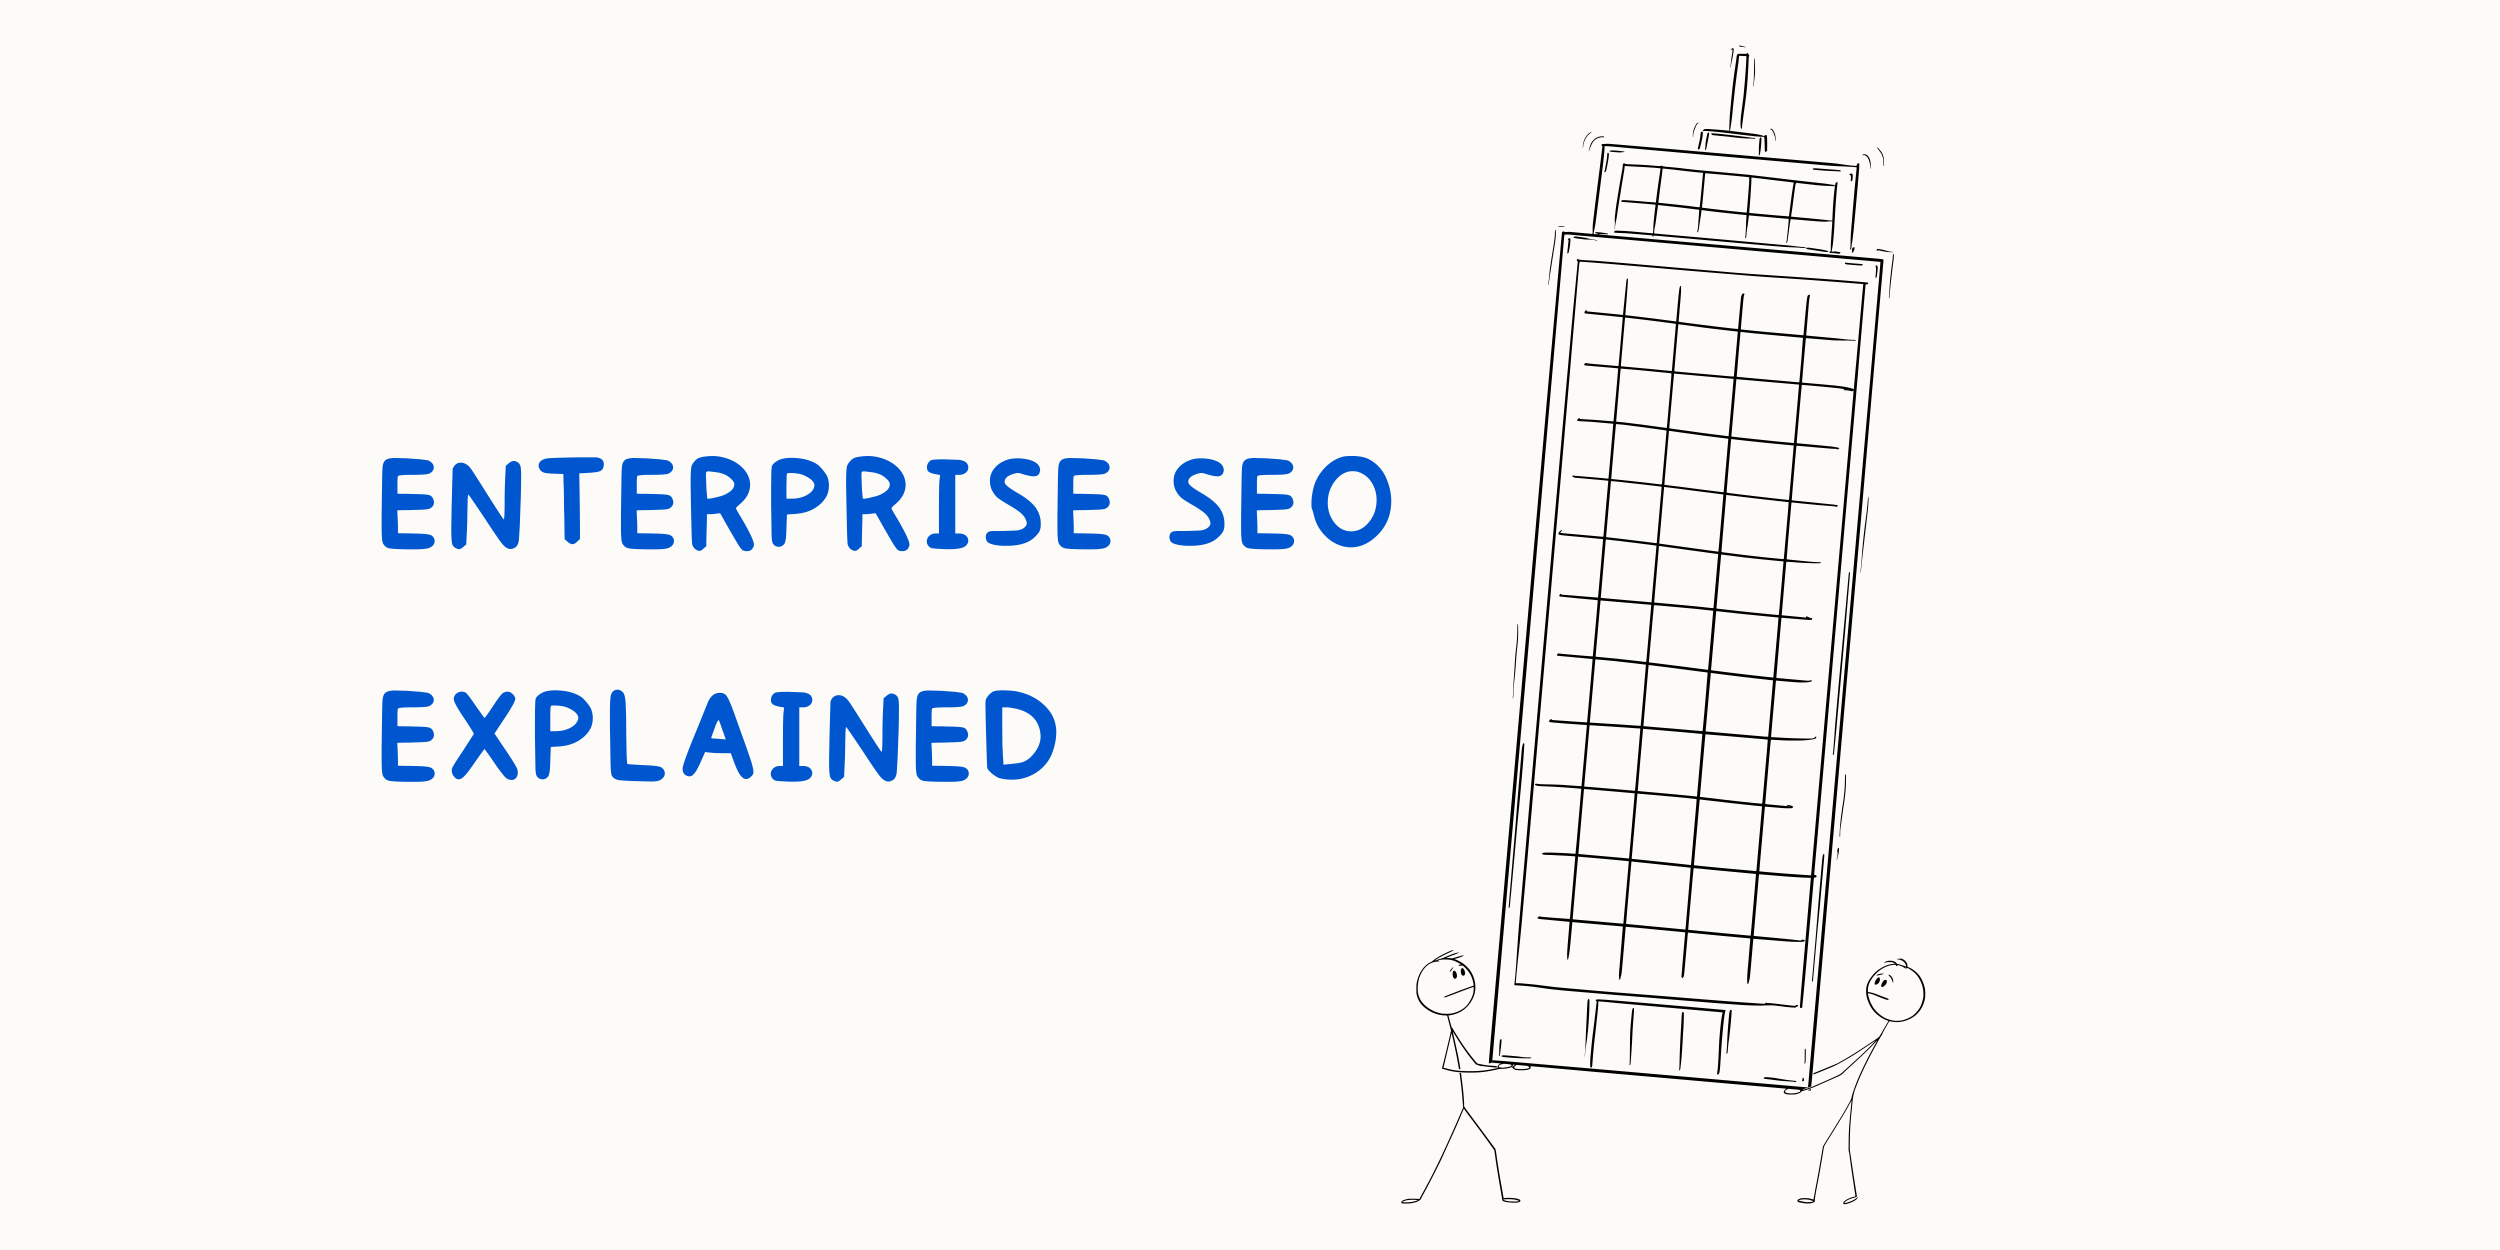 <svg xmlns="http://www.w3.org/2000/svg" width="2000" zoomAndPan="magnify" viewBox="0 0 1500 750" height="1000" preserveAspectRatio="xMidYMid meet" xmlns:v="https://vecta.io/nano"><defs><clipPath id="A"><path d="M840.5 27.262h315v695.25h-315zm0 0" clip-rule="nonzero"/></clipPath><path id="B" d="M234.882 274.906h.297c.133 0 .332-.035.594-.109h.703.5l7.391.203 8.016.594 4.391.609c.602.199 1.27.602 2 1.203 1 .867 1.5 1.898 1.5 3.094 0 1.469-.867 2.668-2.594 3.594-1.074.543-4.406.813-10 .813-5.742 0-8.711.266-8.906.797-.199.469-.297 2.371-.297 5.703v1.203V295v1.203l1.391.047c.938.031 2.004.047 3.203.047 1.207 0 2.273.023 3.203.063l1.406.047c5.133.063 8.332.262 9.594.594 1.27.273 2.172 1.105 2.703 2.5.27.73.406 1.367.406 1.906 0 1.398-.637 2.527-1.906 3.391-.531.406-1.367.672-2.5.797-.531.074-1.484.148-2.859.219l-5.344.188-1.406.047c-.93.031-2.027.047-3.297.047a79.76 79.76 0 0 0-3.297.063l-1.391.047.297 6.797c.063 1.531.094 2.883.094 4.047v2.859l1.391.047c.938.031 2.02.047 3.25.047l3.25.047 1.406.047c6.332.074 9.938.477 10.813 1.203 1.258.805 1.891 1.902 1.891 3.297 0 1.742-.965 3.074-2.891 4-1.273.668-4.242 1-8.906 1h-.953-1.906-.937c-6.074-.062-9.906-.258-11.5-.594-1.605-.27-2.871-1.203-3.797-2.797-.605-.937-.906-4.102-.906-9.5v-7.797l.094-7.109.203-14.547c.07-3.633.172-6.02.297-7.156.207-2.195.977-3.66 2.313-4.391 1-.469 2-.734 3-.797zm0 0"/><path id="C" d="M303.477 279.5l.844-.75.859-.75c1.125-.937 2.156-1.406 3.094-1.406.664 0 1.469.273 2.406.813.727.461 1.258 1.227 1.594 2.297.27.867.406 2.965.406 6.297l-.062 6.563-.141 5.938-.609 16.906-.5 8.297c-.262 2.668-1.195 4.367-2.797 5.094-.805.406-1.539.609-2.203.609-1.531 0-3.031-.832-4.5-2.5-.668-.664-1.918-2.332-3.75-5s-4.281-6.332-7.344-11c-6.273-9.406-9.539-14.141-9.797-14.203-.074-.07-.172.559-.297 1.891-.074.668-.109 1.523-.109 2.563a76.65 76.65 0 0 1-.094 3.547l-.109 7.5c-.062 2.531-.164 5.063-.297 7.594l-.047 1.063-.109 2.344-.094 2.344-.047 1.047-.859.75-.844.75c-1.062.938-1.93 1.406-2.594 1.406-.531 0-1.234-.234-2.109-.703-1.062-.469-1.762-1.332-2.094-2.594-.137-.602-.258-1.602-.359-3-.094-1.406-.141-3.238-.141-5.5l.047-4.203.156-9.297.594-22.406c.195-1.133.766-2.133 1.703-3 .938-.801 1.969-1.203 3.094-1.203 2.664 0 4.969 1.57 6.906 4.703.727 1.074 1.941 2.945 3.641 5.609l6.563 10.391c5.594 8.867 8.523 13.297 8.797 13.297s.438-2.629.5-7.891c0-6.195.098-11.531.297-16l.047-1.25.156-2.844.141-2.859.063-1.25zm0 0"/><path id="D" d="M432.072 283.797c-.336-.133-.937-.266-1.812-.391l-3.297-.406-1.344-.141-.547-.062c-.742 0-1.211.234-1.406.703-.062.063-.094.664-.094 1.797l.297 8.297.5 5.5c.063.074.258.109.594.109 1.07 0 2.738-.301 5-.906 2.27-.469 4.039-1.035 5.313-1.703 3.531-1.727 5.297-3.727 5.297-6 0-1.195-.871-2.492-2.609-3.891a13.25 13.25 0 0 0-5.891-2.906zm-10.406-9.703l2.844-.344 2.453-.156c4.664 0 9.035 1.039 13.109 3.109 4 2.137 6.863 4.902 8.594 8.297.938 2 1.406 3.934 1.406 5.797 0 4.199-1.902 7.965-5.703 11.297-1.867 1.605-2.797 2.543-2.797 2.813 0 .398 1.129 2.43 3.391 6.094 4.938 8.469 7.406 13.703 7.406 15.703 0 .867-.336 1.73-1 2.594-.73.938-1.828 1.406-3.297 1.406-1.336 0-2.336-.332-3-1-.469-.406-1.289-1.555-2.453-3.453s-2.719-4.547-4.656-7.953l-.906-1.547-2.047-3.641-2.047-3.656-.891-1.547-1.156.156-1.141.141c-1.211.199-2.543.297-4 .297h-.812-.797l-.047 4-.156 5.594-.141 5.609-.047 4-.859.75-.844.75c-.867.867-1.668 1.297-2.406 1.297-.336 0-.57-.031-.703-.094-1.793-.539-2.992-1.742-3.594-3.609-.137-.469-.273-2.648-.406-6.547l-.391-17.047-.156-10.047-.047-4.562c0-2.258.047-4.102.141-5.531.102-1.437.223-2.488.359-3.156.27-1.133 1.07-2.367 2.406-3.703.863-1 2.328-1.703 4.391-2.109zm0 0"/><path id="E" d="M604.265 275.906c1.727-.602 3.758-.906 6.094-.906 2.531 0 4.93.305 7.203.906 2.332.668 4 1.531 5 2.594s1.5 2.23 1.5 3.5c0 .73-.199 1.465-.594 2.203-.605 1.063-1.641 1.594-3.109 1.594-1.594 0-3.793-.43-6.594-1.297-1.336-.469-2.402-.703-3.203-.703-.531 0-1.465.203-2.797.609-3.336 1.125-5 2.688-5 4.688 0 .805.566 1.672 1.703 2.609 1.125 1 3.223 2.402 6.297 4.203 4.863 2.793 8.363 5.625 10.5 8.5 2.133 2.93 3.203 6.227 3.203 9.891 0 1.867-.234 3.297-.703 4.297-.469 1.074-1.469 2.309-3 3.703-3.469 3.469-9.105 5.203-16.906 5.203h-1.047-1.047c-5.668-.332-8.934-1.332-9.797-3-.336-.863-.5-1.598-.5-2.203 0-1.195.332-2.098 1-2.703.531-.531 1.328-.828 2.391-.891.531-.07 1.41-.109 2.641-.109h4.656l7.813-.297a11.84 11.84 0 0 0 3.297-.891c1.863-1 2.797-2.133 2.797-3.406 0-.664-.234-1.5-.703-2.5-.594-1.332-1.594-2.598-3-3.797-1.398-1.195-3.797-2.797-7.203-4.797-3.461-2-5.758-3.5-6.891-4.5-1.074-1-2.074-2.367-3-4.109-.867-1.664-1.297-3.566-1.297-5.703 0-2.457.598-4.586 1.797-6.391 1.926-2.937 4.758-5.035 8.5-6.297zm0 0"/><path id="F" d="M234.882 414.406h.297c.133 0 .332-.035.594-.109h.703.5l7.391.203 8.016.594 4.391.609c.602.199 1.27.602 2 1.203 1 .867 1.5 1.898 1.5 3.094 0 1.469-.867 2.668-2.594 3.594-1.074.543-4.406.813-10 .813-5.742 0-8.711.266-8.906.797-.199.469-.297 2.371-.297 5.703v1.203 2.391 1.203l1.391.047c.938.031 2.004.047 3.203.047 1.207 0 2.273.023 3.203.063l1.406.047c5.133.063 8.332.262 9.594.594 1.27.273 2.172 1.105 2.703 2.5.27.73.406 1.367.406 1.906 0 1.398-.637 2.527-1.906 3.391-.531.406-1.367.672-2.5.797-.531.074-1.484.148-2.859.219l-5.344.188-1.406.047c-.93.031-2.027.047-3.297.047a79.76 79.76 0 0 0-3.297.063l-1.391.047.297 6.797c.063 1.531.094 2.883.094 4.047v2.859l1.391.047c.938.031 2.02.047 3.25.047l3.25.047 1.406.047c6.332.074 9.938.477 10.813 1.203 1.258.805 1.891 1.902 1.891 3.297 0 1.742-.965 3.074-2.891 4-1.273.668-4.242 1-8.906 1h-.953-1.906-.937c-6.074-.062-9.906-.258-11.5-.594-1.605-.27-2.871-1.203-3.797-2.797-.605-.937-.906-4.102-.906-9.5v-7.797l.094-7.109.203-14.547c.07-3.633.172-6.02.297-7.156.207-2.195.977-3.66 2.313-4.391 1-.469 2-.734 3-.797zm0 0"/></defs><path fill="#fff" d="M-150-75h1800v900H-150z"/><path fill="#fdfbf7" d="M-150-75h1800v900H-150z"/><g clip-path="url(#A)"><path d="M1106.02 722.219c-.539-1.184 2.5-3.223 6.164-4.137l1.059-.266-.059-.492a993.77 993.77 0 0 0-1.516-10.227 554.88 554.88 0 0 1-1.855-13.273c-.184-1.5-.379-2.617-.5-2.859-.184-.363-.195-.926-.125-6.145.086-6.617.289-9.68 1.289-19.605l.43-4.301.063-.719-1.187 2.152c-2.543 4.617-5.488 9.578-9.176 15.457-4.992 7.969-6.293 10.145-6.293 10.555 0 .215-.055.609-.113.875s-.273 1.551-.477 2.867c-.34 2.199-1.414 8.449-2.297 13.383l-.953 5.008c-.934 4.691-1.695 9.375-1.613 9.902.066.395.027.504-.266.801-.758.75-3.262 1.105-5.648.797-2.16-.277-3.836-.637-4.184-.895-.785-.582-.18-1.484 1.324-1.953.766-.238 1.129-.277 2.684-.273 1.93 0 3.105.16 4.418.605.457.152.859.254.891.219s.285-1.414.563-3.07.809-4.52 1.176-6.363c.676-3.402 1.762-9.48 2.832-15.832l.82-4.84c.125-.723.223-1.395.215-1.492-.012-.187 2.402-4.129 7.23-11.828 5.563-8.875 10.027-16.754 10.027-17.699 0-.816 1.492-5.332 3.07-9.309 2.371-5.961 6.23-13.867 10.832-22.211l1.508-2.828c-.016-.016-.598.59-1.289 1.348-2.973 3.266-8.211 8.305-15.254 14.668-1.383 1.25-2.973 2.738-3.531 3.313-.77.789-1.293 1.199-2.152 1.684-.625.355-1.246.676-1.375.711s-.996.418-1.914.844l-10.648 4.711c-3.402 1.484-5.672 2.309-8.531 3.086-.555.152-.816.297-.992.551-.367.508-1.145.91-2.461 1.258-1.055.281-1.406.316-3.332.328-2.238.012-3.027-.102-3.914-.547-1.047-.523-.902-1.609.348-2.562l.5-.383-.621-.07c-.34-.039-6.836-.609-14.437-1.27l-98.766-8.664-39.488-3.52c-.07 0-.102.199-.078.477.09.898-.477 1.348-2.191 1.746-1.363.32-5.613.32-6.762 0-.953-.262-1.5-.586-1.699-1.008-.113-.234-.258-.332-.543-.359l-.391-.039.473-.379c.262-.211.727-.566 1.035-.797.543-.398.551-.418.277-.496-.609-.168-.824-.121-.824.188 0 .34-.492.961-.949 1.199-1.168.602-3.469 1.035-5.684 1.066-.93.012-1.754.063-1.832.113-.223.137-3.727.887-5.652 1.211-4.355.73-7.059.945-11.668.938-6.359-.008-10.23-.461-14.512-1.699-1.957-.566-2.297-.687-2.297-.824 0-.055.324-1.359.723-2.902.699-2.707 2.395-9.766 3.949-16.418l.75-3.223-.445-1.797-1.187-4.602-.742-2.809-1.195-.031c-3.586-.086-7.051-1.184-10.168-3.223-3.289-2.152-5.266-4.473-6.328-7.418-.652-1.82-.73-2.387-.727-5.281 0-2.352.035-2.855.285-4.059 1.172-5.691 4.641-10.559 8.664-12.141.316-.125.629-.324.695-.441.156-.289 1.582-1.328 3.16-2.305 2.602-1.609 8.063-4.207 9.082-4.316l.484-.051-.379.336c-.211.184-1.312.758-2.453 1.27-2.602 1.172-5.637 2.777-7.379 3.902-.734.477-1.336.883-1.336.902s.605-.18 1.348-.449a36.71 36.71 0 0 1 2.539-.809c.66-.18 2-.68 2.977-1.117 1.941-.871 4.445-1.828 5.758-2.203.84-.242 2.094-.441 2.094-.336 0 .141-1.68.887-3.527 1.566-2.254.824-3.77 1.445-3.941 1.621-.074.07.219.117.773.125.93.012 1.301.043 2.066.16.305.047.77-.023 1.434-.223 4.637-1.383 6.066-1.719 6.066-1.422s-2.953 1.418-4.82 1.832c-.375.086-.68.191-.68.234s.219.148.492.23c.754.227 3.203 1.5 4.211 2.195 2.09 1.434 3.809 3.176 5.059 5.125 2.492 3.879 3.363 8.934 2.262 13.16-.742 2.863-2.367 5.707-4.512 7.918-1.977 2.035-4.211 3.422-6.98 4.336-1.301.43-3.262.852-3.965.852-.152 0-.277.012-.273.027s.453 1.699 1 3.734c.855 3.176 1.031 3.703 1.223 3.703.121 0 .242.102.266.219.074.391 4.164 6.922 6.453 10.301 2.758 4.07 7.84 10.566 8.527 10.895.375.18 3.762.809 5.617 1.047.758.098 2.238.234 3.293.309 2.805.195 2.691.168 2.691.656v.414l-.93-.066c-1.871-.133-4.797-.434-6.371-.652-.891-.125-1.734-.199-1.875-.16-.254.066-2.512-.645-3.227-1.016-.207-.105-.609-.5-.898-.871a147.86 147.86 0 0 0-1.953-2.449c-2.914-3.602-5.828-7.816-9.328-13.484l-1.863-2.969c-.051-.055.094.672.32 1.613.547 2.281 2.313 10.266 2.852 12.887.441 2.152 1.379 7.516 1.379 7.906 0 .172-.094.219-.414.219-.375 0-.422-.039-.48-.391-.75-4.535-1.25-7.152-2.352-12.273-1.57-7.316-1.91-8.766-2.016-8.641-.047.055-.23.77-.41 1.59l-3.781 16.063-.687 2.762c.098.078 3.941 1.043 4.934 1.238 3.02.594 6.391.852 11.102.852 5.277 0 8.824-.344 13.785-1.328 3.078-.613 2.813-.512 2.664-.992-.094-.312-.074-.484.086-.828.207-.437 1.066-1.102 1.586-1.234.148-.039.27-.102.27-.145s-1.258-.203-2.801-.352l-2.805-.27-.488.254c-.504.266-1.004.246-1.117-.039-.031-.086 1.035-12.629 2.371-27.875l3.098-35.363 8.863-101.148 6.164-70.32 14.055-159.523 2.395-27.004 6.938-77.055c.438-.66 1.289-.871 1.516-.379.113.246.172.273.371.168.246-.129 3.406-.172 3.93-.047.156.035 2.789.281 5.848.539l6.133.551c.676.086.613.402.621-2.937 0-1.488.086-2.91.223-3.941l.746-6.336c.094-.887.199-1.746.234-1.91s.113-.812.18-1.434c.109-1.059.219-1.941.656-5.316l.898-7.113.305-2.445.66-5.199.297-2.332.348-2.809.297-2.328c.066-.461.23-1.859.371-3.105l.465-3.797.207-1.523-.277-.18c-.316-.207-.363-.613-.109-.961.141-.191.328-.234 1.051-.246.48-.012 1.25-.055 1.711-.102.613-.059 2.543.063 7.121.461l26.141 2.223 102.18 8.906 3.766.41c4.035.664 10.52 1.414 10.793 1.246.051-.031.148-.277.219-.543.246-.906 1.109-1.371 1.477-.793.137.219-.09 4.012-.527 8.758l-.535 6.152-.777 8.664-1.012 11.055-.652 6.691c-.062.363-.148 1.059-.195 1.551-.082.977-.434 3.453-.711 5.043-.094.547-.207 1.438-.254 1.973-.086 1.039-.367 1.707-.719 1.707-.145 0-.172-.066-.113-.27.191-.633.297-2.094.301-4.207 0-2.777.133-4.852.727-12.012l.598-7.23 1.137-13.199.66-6.934.465-4.66c.055-.43.07-.809.027-.852-.16-.148-6.43-.578-9.41-.648-1.746-.031-5.055-.227-7.539-.426l-58.207-5.062-23.687-2.09-20.281-1.793-12.742-1.141-11.941-1.082c-3.18-.293-6.141-.52-6.578-.504l-.801.035-.027.656c-.07 1.676-.309 4.648-.512 6.336l-.293 2.625a71.08 71.08 0 0 1-.242 2.031l-.352 2.75-.734 5.855-.301 2.508c-.062.559-.137 1.125-.164 1.254s-.145.965-.25 1.852l-.363 2.93-.344 2.691-.359 2.805-.426 3.348-.363 2.863-.227 1.793-.309 2.273c-.32 2.395-.539 3.789-.715 4.539-.348 1.508-.527 2.41-.59 2.957-.059.516-.043.57.199.625.613.121 2.094.172 2.48.082l.422-.098-.719-.145c-1.004-.199-1.523-.449-1.473-.703.055-.289.559-.32 2.547-.148 1.449.121 4.336.578 5.004.789.297.094.203.477-.102.422-.129-.027-1.258-.082-2.508-.125-1.77-.059-2.312-.047-2.449.074-.152.137-.145.156.043.156.207 0 19.883 1.703 39.316 3.406l40.738 3.523 61.199 5.316 20.102 1.746c8.223.715 8.563.754 8.832 1.016l.277.27-.848 9.719-1.805 20.648-4.66 53.352-1.203 14.098-4.664 53.832-12.449 142.195-13.215 150.914-3.941 45.035-.629 6.109c-.113.105-3.047 1.105-3.992 1.363-.367.102-.766.289-.887.426s-.168.238-.109.238c.23 0 3.523-1.066 4.762-1.543.715-.273 2.922-1.215 4.906-2.094l6.652-2.937a132.34 132.34 0 0 0 4.719-2.176c1.469-.73 1.82-.969 2.875-1.937l4.016-3.66 5.746-5.238c4.16-3.816 10.707-10.406 9.801-9.871a1272.71 1272.71 0 0 0-9.988 6.633c-3.148 2.129-11.164 6.813-14 8.188-1.242.602-8.289 3.531-11.586 4.82l-1.516.59v-.777l2.125-.844 11.758-4.84c2.652-1.328 10.18-5.781 13.25-7.84l5.922-3.914c4.375-2.867 5.848-3.898 6.348-4.449.215-.242.898-1.352 1.516-2.465s1.789-3.148 2.605-4.516 1.469-2.504 1.445-2.523-.336-.129-.699-.246c-1.23-.395-3.082-1.344-4.297-2.203-3.027-2.145-4.812-4.211-6.355-7.355-1.422-2.91-2.051-5.324-2.059-7.945-.016-3.687 1.082-6.262 4.262-10.027 2.531-2.992 6.859-5.555 10.484-6.207 1.25-.227 1.348-.238 1.965-.25.566-.012.578-.016.379-.234-.113-.125-.484-.355-.828-.508-.555-.25-.793-.281-2.293-.281-1.488 0-1.742.031-2.266.273-.426.195-.625.234-.719.141-.336-.348 1.414-1.125 2.766-1.227 1.141-.09 2.504.105 3.227.461.348.168.867.566 1.148.883.367.41.625.594.93.645.723.117.969.184 2.082.547.598.195 1.395.438 1.77.543l.867.258c.246.098.246-.336-.012-1.074-.227-.668-1.25-1.828-1.996-2.262-.801-.469-2.43-.937-2.941-.848-.398.07-.418.059-.246-.121.141-.145.504-.215 1.41-.27l1.215-.074.887.434c1.629.805 2.703 2.328 2.703 3.82v.629l1.348.625c2.09.977 4.367 2.801 5.738 4.598 1.41 1.855 2.695 4.777 3.344 7.613.32 1.391.383 4.781.113 6.156-.836 4.309-2.738 7.684-5.758 10.227-1.445 1.215-3.66 2.41-5.758 3.105-3.172 1.051-5.777 1.164-9.496.414-.352-.074-.379-.043-1.191 1.332-1.684 2.852-3.414 6.051-3.414 6.313 0 .148-.242.594-.539.984-.961 1.281-5.941 10.461-8.695 16.039-2.73 5.523-4.473 9.395-5.918 13.145l-1.062 2.75c-.699 1.797-1.332 4.559-1.551 6.77l-.469 4.699c-.805 7.961-1.098 12.242-1.203 17.625-.117 5.887-.098 7.699.102 8.664.098.492.484 2.992.852 5.555l1.078 7.289 1.734 11.098.465 2.852-.262.215c-.148.117-.812.355-1.484.531-2.305.602-4.367 1.539-5.27 2.402-.281.266-.512.551-.512.625 0 .441 2.734-.328 4.969-1.398 1.289-.617 2.691-1.602 2.781-1.945.094-.355.23-.137.172.27-.074.496-.832 1.266-1.809 1.832-1.836 1.063-4.777 2.102-5.949 2.102-.57 0-.66-.035-.781-.293zm-18.676-1.148c.348-.086.629-.191.629-.242 0-.184-1.805-.828-2.812-1.004-1.941-.336-4.687-.207-5.617.266l-.352.18.313.164c.254.133 2.488.586 3.98.809.656.098 3.223-.02 3.859-.172zm-9.168-65.395c1.832-.473 2.27-.816 1.852-1.453-.234-.355-.246-.359-4.043-.668l-3.07-.25-.734.391c-1.34.711-1.559 1.395-.598 1.867 1.184.586 4.527.645 6.594.113zm6.656-3.555c.02-.16 1.215-13.812 2.664-30.34l4.184-47.738 2.813-32.082 2.152-24.555 3.109-35.43 7.305-83.402 2.992-34.117 9.207-104.254 2.449-27.719 6-68.391.566-6.941c-.023-.016-5.102-.469-11.285-1.008l-90.871-7.953-33.441-2.937-24.527-2.148-19.082-1.672-6.52-.605c-.523-.062-1.59-.113-2.367-.113-1.352 0-1.414.008-1.516.27-.059.145-.246 1.957-.418 4.031l-2.223 25.691-4.609 52.813-3.645 41.762-3.949 45.465-3.23 37.281-2.031 23.242-3.832 43.852-3.594 41.047-2.148 24.555-2.691 30.77-6.105 69.781-3.461 39.551-1.316 14.922c-.059.484-.047.516.191.453.254-.066 4.672.258 11.23.82l22.793 1.965 25.242 2.152 123.953 10.805 5.863.496c.063-.016.133-.156.148-.316zm-8.148-2.984c-.539-.09-2.656-.258-7.437-.598-1.051-.074-2.613-.238-3.469-.367-1.578-.238-3.172-.434-5.723-.707-.969-.105-1.5-.219-1.668-.355l-.25-.203.316-.316c.262-.262.422-.312.949-.312.805 0 4.215.309 5.238.473l3.59.598c3.18.531 4.773.75 7.359 1.023.984.102 1.887.215 2.004.25.242.07.27.293.066.5-.16.156-.148.156-.977.016zm4.633-.535c-.039-.098-.035-.324.012-.504s.113-.527.145-.773c.117-.832.668-.922.797-.133l.152.84c.063.332.027.398-.293.566-.461.238-.727.238-.812.012zm-51.012-4.418c0-.297.074-1.035.168-1.645.273-1.754.57-6.32.852-13.051a177.94 177.94 0 0 1 .723-10.992c.285-3.215.445-4.617.84-7.352.188-1.301.609-3.426.711-3.59.066-.109-.387-.164-3.293-.414l-13.641-1.191-19.145-1.676-28.234-2.523c-2.398-.281-10.098-.969-10.199-.914-.051.027-.09.469-.09.984 0 1.082-.371 5.383-.715 8.25l-.965 8.785-.766 6.688c-.082.344-.887 9.32-1.035 11.531-.176 2.629-.23 3.023-.441 3.258-.254.289-.586.262-.762-.059-.27-.496-.262-3.402.012-6.664l.957-9.918a27.9 27.9 0 0 0 .184-1.492 51.89 51.89 0 0 1 .242-2.09l.355-2.75.359-2.809 1.203-10.215c.105-1.152.238-2.305.297-2.57.172-.742.141-.949-.152-1.074-.355-.16-.398-.555-.09-.836.219-.199.43-.223 1.949-.199.934.016 3.609.184 5.945.375l5.328.422 21.293 1.801 22.016 1.91 20.52 1.813c.438.074.547.145.578.367.02.152-.02.344-.09.43-.242.289-.57 2.391-1.086 6.941-.418 3.68-1.25 13.371-1.434 16.668l-.555 8.902c-.355 4.449-.645 5.438-1.594 5.438-.215 0-.246-.074-.246-.539zm-22.852-2.121c0-.082.051-.469.109-.863s.145-2.629.188-4.961c.082-4.605.398-11.633.902-20.074l.277-5.195c.094-1.934.207-3.211.297-3.375.207-.379.727-.488.949-.199.145.191.164.75.105 3.574-.039 1.84-.125 4.043-.187 4.898l-.246 4-.242 4.305-.246 4.242c-.145 2.613-.687 9.328-.773 9.617-.031.102-.133.949-.227 1.891-.113 1.117-.238 1.809-.363 2-.203.309-.547.398-.543.141zm-29.754-3.332c.168-.98.223-3.156.258-10.137.043-7.992.105-9.492.664-15.895.488-5.633.684-7.082 1.027-7.617.219-.34.602-.348.711-.016.113.367-.039 3.344-.379 7.273-.27 3.133-.434 5.887-.762 12.785l-.359 5.855-.367 5.379c-.137 2.156-.254 2.656-.641 2.73-.191.035-.215-.016-.152-.359zm104.984-.645c-.039-.039-.023-.242.039-.453s.109-2.109.109-4.223c0-3.379.02-3.871.188-4.039.445-.441.469-.23.422 3.887-.047 4.047-.125 4.793-.512 4.867-.098.02-.207 0-.246-.039zm-170.707-3.168c-2.633-.066-9.152-.566-10.23-.781-.195-.039-.484-.152-.637-.25-.266-.168-.27-.187-.078-.398.113-.125.43-.262.707-.301.578-.086 8.711.59 10.238.852 1.406.242 3.492.402 5.227.406 1.473 0 1.754.082 1.469.426-.16.191-1.027.199-6.695.047zm38.773-.973c0-.18.094-1.254.223-2.391s.262-3.355.305-4.934l.309-7.469.527-11.055c.352-7.629.402-8.137.84-8.512.375-.32.492-.277.637.246.188.676.039 6.746-.281 11.613-.309 4.695-.43 6.191-.598 7.469-.09.688-.223 1.871-.289 2.629a40.6 40.6 0 0 1-.25 2.148 205.46 205.46 0 0 0-1.074 8.008c-.25 2.336-.328 2.848-.348 2.246zm-51.367-.289c-.043-.039-.023-.203.039-.367s.113-1.402.121-2.766c0-1.355.102-3.406.211-4.547.191-2.031.203-2.09.527-2.328.289-.215.352-.223.508-.066.148.148.156.426.059 1.844-.117 1.621-.176 2.18-.539 4.84-.094.688-.211 1.676-.262 2.195-.078.762-.145.977-.344 1.105-.137.09-.281.133-.32.09zm136.473-1.531c-.039-.094-.039-.227 0-.289.105-.168.406-4.672.484-7.309.094-2.945.344-6.875.727-11.23.52-5.965.625-6.695 1.016-7.113.383-.406.805-.391.914.035.086.332-.387 6.527-.801 10.484l-.711 6.391c-.297 1.723-.602 4.309-.727 6.098-.074 1.082-.184 2.168-.25 2.414-.125.496-.535.824-.652.52zm44.098-27.82c0-.492.402-5.961.848-11.441l5.68-65.672.066-.488-2.668-.078-4.16-.195-3.828-.246c-2.379-.137-11.016-.832-17.043-1.363-1.84-.164-3.371-.27-3.406-.238s-.207 1.766-.391 3.852l-2.852 32.848c0 .219.09.262.688.328l16.781 1.563 5.324.535c1.441.203 4.949.598 5.316.598.219 0 .469-.113.652-.297.238-.238.375-.281.691-.227 1.207.211 1.488.477.988.938-.262.242-.473.293-1.547.367-1.414.098-6.547-.016-8.437-.187l-3.945-.293-9.68-.785-7.012-.562c-.035.043-.211 1.992-.723 7.918-1.34 15.578-1.324 15.453-1.797 17.207l-.352 1.398c-.074.371-.41.605-.656.457-.133-.082-.168-.633-.172-2.711 0-2.293.094-3.672.797-11.391l1.07-13.035c-.047-.039-2.746-.297-6.004-.578l-9.332-.855-8.078-.77-7.355-.715-4.191-.41-1.988-.191-.492-.066-.074.754-1.09 12.223c-1.25 14.129-1.133 13.121-1.609 13.828-.211.313-.437.57-.508.57-.262 0-.57-.551-.574-1.023 0-.41 2.012-24.027 2.203-25.824l.066-.621-.629-.066c-1.746-.195-9.555-.945-13.727-1.324l-7.418-.715c-3.254-.348-13.891-1.289-13.934-1.234-.031.043-.113.973-1.504 17.066-.922 10.656-.98 11.227-1.32 12.309-.195.621-.355 1.328-.355 1.563 0 .273-.082.508-.23.641-.395.355-.543.18-.551-.66a13.3 13.3 0 0 0-.102-1.426c-.066-.465.102-2.809.574-8.066l1.75-21.562c-.066-.043-.891-.145-1.828-.223l-14.687-1.277-13.395-1.16-.414-.031-.449 5.078c-.852 9.719-1.223 13.121-1.641 15.098-.141.648-.25 1.324-.25 1.5 0 .367-.301.848-.531.848-.125 0-.172-.391-.215-1.703-.07-2.359.039-4.125.809-13.09l.633-7.855c-.023-.023-1.578-.18-3.453-.352l-6.934-.656-5.805-.551c-3.043-.266-3.414-.434-2.75-1.227.402-.477 1.07-.707 1.352-.469.137.117.793.215 2.059.309l4.605.371 10.984.813c.105-.043.199-.625.301-1.895l1.633-18.68 1.434-16.922c-.051-.078-.691-.129-5.082-.406l-9.809-.488c-3.77-.094-4.066-.117-4.582-.332-.844-.352-.504-.82.742-1.023 1.438-.23 9.926.031 16.582.512 1.184.086 2.195.121 2.25.074s.391-3.441.754-7.539l1.707-19.406 1.02-11.988c-.047-.062-5.918-.535-10.398-.844-6.07-.418-7.715-.504-12.5-.672-2.504-.086-3.227-.172-4.102-.496-.883-.328-1.039-.598-.527-.934.223-.145.402-.156.93-.062 1.051.191 3.57.328 6.391.352 2.617.02 10.246.324 10.59.422.098.027 1.227.113 2.512.184l4.766.34c1.684.148 2.449.172 2.484.086.023-.07.742-8.168 1.598-17.992l1.605-18.234c.055-.371.051-.375-.562-.445-.34-.039-1.645-.129-2.895-.195l-2.691-.184c-.227-.031-1.711-.141-3.289-.238s-5.105-.371-7.836-.605c-5.102-.441-5.383-.492-5.383-.973 0-.332.363-.855.773-1.105.488-.305.84-.277.84.059 0 .266.098.277 3.949.527l4.367.309 3.289.238 3.531.238 6.055.383a8624.36 8624.36 0 0 0 3.184-36.258c.074-.937.113-1.723.086-1.75s-2.016-.219-4.422-.426l-16.441-1.539c-.531-.145-.648-.426-.352-.824.375-.504.801-.711 1.141-.551.156.074 3.266.383 6.922.688l9.93.832c1.809.152 3.328.246 3.371.203.078-.066 2.969-32.52 2.969-33.312 0-.461 1.516-.27-11.746-1.469l-10.918-1.125c-.551-.23-.57-.621-.055-1.203.414-.473.652-.531.762-.191.09.281.355.324 2.875.484 1.051.066 5.801.453 10.555.859l8.691.688c.082-.09 3.09-34.773 3.027-34.93-.039-.102-.43-.184-1.117-.238-.582-.043-2.297-.211-3.809-.371l-9.57-.898-7.84-.727-1.973-.234c-2.277-.273-2.754-.531-2.414-1.328.324-.762 1.867-2.066 2.129-1.805.09.086-.055.328-.48.797-.336.371-.609.719-.609.777 0 .211.625.273 13.578 1.391l9.27.836c1.609.16 2.961.25 3 .203s.219-1.809.398-3.91l1.457-16.695 1.129-12.918c0-.082-2.211-.301-8.555-.863l-7.953-.707-2.871-.246c-1.027-.082-1.766-.367-2.156-.832-.133-.164-.129-.227.039-.391s.297-.172 1.148-.047c.523.082 1.754.203 2.727.266 2.102.137 13.336 1.105 15.875 1.371.977.098 1.801.16 1.828.137.07-.078 2.93-32.84 2.867-32.906s-11.449-1.074-13.957-1.227l-4.305-.246c-2.793-.148-3.352-.246-3.352-.609 0-.379.211-.684.742-1.066.609-.437.867-.465.77-.066-.066.262-.031.289.555.359.344.039 2.32.156 4.395.258s6.355.414 9.512.695l5.785.477c.023-.016.172-1.496.328-3.293l1.434-15.852 1.074-12.656c-.066-.07-2.801-.316-14.242-1.285-5.645-.48-5.906-.516-6.09-.809s.109-.773.645-1.059c.363-.195.438-.203.547-.047.102.129 1.813.313 7.957.844l9.563.828c.953.082 1.762.109 1.797.059s.293-2.723.574-5.93l2.016-23.301c-.02-.02-1.215-.141-2.66-.273l-4.121-.422c-.82-.098-3.484-.367-5.922-.598l-9.719-.965c-.504-.082-.668-.383-.492-.902.164-.496.793-1.18 1.082-1.18.246 0 .273.148.098.477-.066.125-.078.254-.023.289s1.656.199 3.563.371l6.211.594 6.043.594 4.664.48c.754.094 1.387.156 1.402.141s.219-2.152.453-4.746l1.543-15.328c.168-1.27.371-1.754.738-1.754.258 0 .281.309.172 2.297-.121 2.152-.945 12.883-1.309 17.004l-.211 2.645c.039.035 2.086.281 4.27.52l4.129.477 3.523.422 2.395.293 4.344.547 10.559 1.375c.395.063.852.113 1.023.113h.309l.508-5.762c.984-11.07 1.324-14.098 1.703-15.047.133-.332.402-.508.594-.395.059.039.105 1.02.102 2.18 0 1.57-.199 4.324-.762 10.664l-.734 8.566c.027.035 3.488.527 5.809.82l2.695.348 2.75.348 2.871.371 6.762.836 2.512.301 5.563.656 2.934.34c1.848.223 3.828.367 3.828.281 0-.539 1.707-18.922 1.789-19.27.063-.262.254-.785.422-1.156.285-.621.344-.676.797-.754.367-.059.535-.035.676.105.176.176.176.227 0 .602-.105.227-.254.73-.324 1.125-.152.844-1.805 19.52-1.734 19.633.027.043.52.109 1.098.156a74.1 74.1 0 0 1 2.965.313l4.008.418 6.16.598 23.336 2.063c.016-.02.195-1.941.406-4.273 1.621-18.172 1.75-19.199 2.457-19.805.211-.184.445-.273.645-.246.41.043.457.414.199 1.543-.105.465-.32 2.172-.477 3.789l-1.582 19.094c.043.043 1.223.18 2.625.305l16.063 1.469c4.785.582 6.813.785 8.688.848 2.195.082 2.582.152 2.258.445-.137.125-.437.145-1.375.074-.656-.047-3.406-.094-6.105-.098-4.105-.012-5.477-.059-8.375-.301l-5.199-.43-5.195-.43c-1.898-.164-3.496-.254-3.543-.199-.109.117-2.406 26.434-2.32 26.578.035.055.238.102.453.102.645 0 17.977 1.535 19.516 1.727l3.055.371c3.063.363 6.648 1.148 7.688 1.68.18.098.328.152.328.125a2292.86 2292.86 0 0 1 1.555-17.047l2.93-32.922 1.125-12.367c.063-.359.09-.672.063-.699s-1-.125-2.172-.215l-7.867-.637-7.656-.598-5.445-.414-4.785-.359-4.129-.305-4.066-.289-3.531-.242-5.262-.363-5.508-.363-3.527-.23-3.531-.238-6.102-.422-45.465-3.754-28.895-2.516-13.16-1.133-12.023-.957-6.473-.434c-.387-.059-.445-.031-.559.273-.207.539-.469 3.137-1.23 12.223l-1.668 19.359-1.434 16.609-.84 9.859-.602 7.164-5.258 60.883-3.773 43.137-4.187 47.855-2.926 33.398-9.16 104.613-3.828 42.957a278.31 278.31 0 0 0-.473 4.777l-.535 5.379-.309 2.926a133.91 133.91 0 0 1-.301 2.809c-.73 6.352-1.789 17.242-1.789 18.414 0 .324 0 .324.707.262.75-.07 2.234.031 7.488.516 2.898.266 4.914.5 9.27 1.07l2.875.352 2.332.293c1.91.277 36.254 3.262 41.277 3.59 1.055.066 3.797.285 6.102.48l6.762.535 8.375.656 9.031.719 8.078.66 7.414.594 8.258.652 6.879.539 4.008.305 4.008.297 4.309.297 6.102.418 4.605.309c1.055.07 1.629.07 1.656 0 .02-.066.129-.234.242-.371.184-.227.254-.242.68-.121.262.07.797.129 1.191.133s1.523.078 2.512.172c1.68.164 2.73.285 6.164.723 2.16.277 5.348.633 6.426.723.844.066 1 .051 1.063-.113.105-.27.969-.484 1.324-.324.152.07.277.199.277.289 0 .234-.512.68-.789.68-.129 0-.324.105-.434.234s-.355.277-.539.324c-.32.082-5.551-.34-6.937-.559-.828-.133-3.199-.426-5.418-.672-1.578-.176-3.902-.164-7.598.027-1.434.074-8.328-.117-11.008-.309l-3.527-.242-9.992-.711-5.504-.426-8.852-.719-10.949-.891-10.945-.902-11.605-.953-8.914-.711-6.941-.539-27.336-2.336c-7.641-.676-11.219-1.066-15.852-1.742l-2.457-.352-2.031-.289c-1.883-.277-8.664-.906-10.695-.996-1.539-.07-1.863-.117-1.969-.285-.09-.145-.09-.281.012-.477.145-.293.855-8.156 1.16-12.883l.844-12.309.359-4.957.543-6.691.895-10.695 5.199-59.926 2.875-32.738 2.633-29.992 2.449-27.961 6.043-68.59 6.16-69.902 3.895-43.551 1.973-21.988 2.992-31.137c.055-.18-.008-.305-.234-.449-.371-.242-.414-.781-.09-1.074.273-.246.43-.246.801 0 .391.254 1.531.371 5.652.578 5.484.273 15.379 1.098 58.953 4.898l29.914 2.574 6.219.48 4.906.359 3.348.23 2.633.18 3.59.242 5.324.359 5.504.363 3.531.23 9.391.664 5.145.363 4.668.348 3.945.305c.691.043 3.492.258 6.223.48l7.359.594c2.758.215 6.961.633 7.266.73.289.086.266.559-.039.836-.18.156-.406.215-.777.203-.289-.012-.527.023-.527.078a4284.47 4284.47 0 0 1-.898 10.359l-3.047 35.406-.664 8.129-2.75 31.605-6.16 70.379-4.187 47.855-2.215 25.449-2.277 26.23-2.152 24.676-1.73 19.715-2.687 30.707-2.043 23.137c-.066.484-.059.496.328.57.641.121 1.191.516 1.148.82-.051.348-.754.809-1.242.809-.387 0-.395.008-.465.625-.039.344-.824 9.23-1.746 19.746l-2.387 27.066-1.316 14.695-.781 8.246-.414 4.063-.316 3.137-.074.566h-1.285v-.387zm-29.496-43.375c.191-1.465 3.191-36.441 3.129-36.504-.043-.039-3.211-.355-7.043-.695l-9.359-.875-5.863-.551-6.281-.602c-4.488-.484-8.785-.863-8.863-.785-.043.039-.488 4.832-.996 10.648l-1.617 18.402-.664 7.859c.039.055 5.328.59 10.887 1.102l7.355.711c1.219.133 5.23.508 8.914.836l10.254.945c.043.012.109-.211.148-.492zm-39.125-3.824c.039-.344.18-1.945.309-3.555l.777-9.082.824-9.617.742-8.75c.289-3.359.414-5.328.344-5.395s-1.488-.25-3.168-.418l-9.633-1.023a58.77 58.77 0 0 0-2.332-.246 149.51 149.51 0 0 1-3.469-.359l-3.41-.359c-.789-.07-2.324-.234-3.41-.359l-3.41-.359c-.789-.07-2.352-.23-3.469-.359l-2.586-.297-.551-.062-.07.629c-.223 2.012-3.219 36.793-3.172 36.84.027.027 2.148.242 4.711.473l5.617.539c.523.066 2.785.281 5.023.48l9.512.895 10.492 1c.227.012.27-.062.328-.613zm-37.289-3.195l1.582-18.102 1.621-18.426.07-.617-.516-.066c-2.426-.32-29.855-2.773-29.941-2.684-.023.023-.344 3.512-.715 7.75l-1.641 18.738-.926 11.066c.023.02 6.719.609 14.879 1.313l15.016 1.32c.367.086.539 0 .57-.293zm112.613-28.746c0-.035.758-8.68 1.68-19.207l3.168-36.168 5.262-59.926 9.813-111.602 5.324-60.684.238-2.965v-.359l-.316.25c-.395.309-.664.309-1.75 0-.531-.152-1.395-.266-2.242-.309-.754-.035-1.441-.082-1.523-.109-.215-.066-.051-.387.25-.488.293-.102.137-.137-2.137-.457-3.262-.465-23.203-2.32-23.348-2.176-.031.031-.617 6.473-1.301 14.316l-1.531 17.426-.254 3.207c.016.02 3.629.355 8.027.742l12.266 1.188c1.922.23 4.879.746 5.125.902.238.145.113.379-.371.695-.547.359-.707.391-.707.156 0-.184-.953-.316-2.258-.316-.43 0-4.504-.328-9.047-.719l-10.691-.934c-1.676-.145-2.449-.172-2.48-.086-.098.281-2.879 32.516-2.809 32.594.039.047 1.766.25 3.84.449l4.063.418c.168.035 1.484.168 2.934.301l4.727.477 9.332.965c1.488.148 2.617.352 2.703.488.105.172-.238.613-.664.859-.371.215-.383.215-.437 0-.062-.23-1.176-.348-9.082-.941l-2.57-.227c-.23-.035-2.25-.23-4.488-.426l-10.027-1c-.281-.031-.473 0-.504.086-.023.078-.34 3.582-.703 7.789l-1.461 16.879-.727 9.305c.039.039 2.215.277 4.832.531l7.813.785a83.79 83.79 0 0 0 5.406.391c1.293.039 2.395.113 2.449.164s.035.188-.035.301c-.102.16-.355.207-1.312.238-2.223.074-10.031-.227-13.445-.52-1.875-.16-3.977-.309-4.664-.324l-1.254-.031-.398 4.543-2.367 27.504c.008.012 2.141.219 4.738.453l6.816.656c3.125.336 3.859.383 3.379.219-.445-.148-.527-.516-.145-.633.164-.055.598.102 1.332.469.688.344 1.246.547 1.52.551.598 0 .785.141.688.516-.145.582-.582.684-2.367.559l-3.508-.246-7.238-.598-5.34-.437c-.059.074-3.141 35.984-3.09 36.035.09.09 1.055.184 9.266.91l8.684.781c.965.094 1.395.082 2.152-.062 1.23-.234 1.273-.23 1.227.078-.109.727-1.516 1.02-5.242 1.09-2.293.047-3.234-.012-8.676-.469l-6.84-.598-.742-.074-.062.402c-.035.223-.121 1.078-.187 1.898l-1.441 16.418-1.312 15.07c0 .098.504.164 1.703.219l3.617.195a271.29 271.29 0 0 0 14.363.551c4.332.078 4.875.066 5.641-.121.719-.176.84-.242.789-.426-.039-.16.055-.277.324-.418.484-.254.719-.16.719.273 0 .879-1.172 1.223-5.797 1.691-2.004.203-3.219.242-7.531.242-2.828 0-5.871-.051-6.762-.113-3.043-.215-7.082-.391-7.16-.312-.043.043-.465 4.527-.941 9.961l-1.648 18.852-.789 9.336c0 .449-.234.406 4.43.816l5.875.547 2.465.25.324-.324c.297-.297.383-.32 1.063-.266.785.055 1.934.441 2.367.793.219.176.238.25.121.469-.289.539-.719.637-2.859.633-1.988 0-3.492-.105-9.891-.672l-3.719-.297h-.375l-.141 1.582-1.398 15.984-1.555 17.793-.258 3.434c.063.063 10.012.93 15.516 1.352l11.008.781 3.348.223.871.055c.18.012.328-.012.328-.047zm-32.812-2.75c.016-.125.754-8.535 1.641-18.687l1.684-19.211c.059-.578.039-.746-.086-.746-.359 0-5.41-.492-6.738-.656l-2.871-.301c-.789-.07-2.027-.203-2.754-.297s-1.961-.227-2.75-.297l-2.75-.297-2.094-.242c-.43-.039-1.371-.148-2.094-.242l-2.992-.359-3.707-.426-3.531-.402-3.199-.375c-.937-.117-1.73-.187-1.758-.156s-.273 2.551-.543 5.605l-.723 8.184-.539 6.152-1.023 11.457-.656 7.996c.078.078 5.098.594 11.852 1.219l8.883.848 16.602 1.488c.063-.012.133-.125.148-.254zm-39.164-4.262l1.207-13.891 1.613-18.492.48-5.875c0-.5.145-.461-3.109-.785l-3.41-.359c-2.387-.281-28.922-2.641-28.984-2.578-.027.023-.793 8.586-1.707 19.027l-1.719 19.539-.062.559.742.074 3.074.309 4.668.473 4.484.477 4.07.426 3.289.348 2.871.301c.824.07 2.383.234 3.469.359l4.488.477 3.172.352c1.352.203 1.273.246 1.363-.738zm-37.254-3.105c.059-.25 3.426-38.996 3.398-39.027-.082-.086-30.336-2.672-30.41-2.602-.02.023-.738 8.02-1.594 17.773l-1.777 21.18c.023.027 4.813.461 10.637.969l14.715 1.313c3.965.375 5.02.457 5.031.395zm96.367-31.277c-.129-.055-.508-.102-.836-.094-.562.012-.574.012-.18.094a5.12 5.12 0 0 0 .836.094c.336 0 .371-.012.18-.094zm-16.395-2.062c.039-.277.309-3.277.605-6.66l2.293-26.195.367-5.059c-.039-.039-2.914-.312-6.391-.602l-18.633-1.605-12.367-1.023c-.027.031-.234 2.168-.461 4.75l-1.602 18.262-1.223 14.043-.031.477 1.492.199 6.582.766c.953.098 1.813.199 1.914.23s1.012.133 2.035.238l2.031.238c.102.027 1.043.137 2.094.238s1.996.211 2.094.238 1.285.164 2.633.301l2.633.297c.098.027.824.109 1.613.18l3.051.32c2.102.242 8.191.84 8.758.859.434.016.445 0 .512-.492zm-39.18-4.023c0-.125.133-1.727.297-3.555l2.898-33.66c-.039-.125-6.125-.684-26.922-2.469l-8.629-.695c-.02.023-.129 1.063-.234 2.313l-1.625 18.582-1.344 16.379c.047.039 4.285.43 9.418.875l12.742 1.156 7.441.711 4.551.469c.277.055.711.105.961.113.363.012.445-.031.445-.219zm-37.156-3.922c.301-2.816 3.18-36.422 3.129-36.547-.043-.117-.293-.168-.832-.168-.418 0-2.105-.102-3.738-.227l-4.113-.305-3.648-.246-10.172-.656-3.887-.25-2.891-.187-1.152-.074-.078.707-1.562 17.789-1.559 17.699-.07.609.754.074 6.258.5 14 1.184 8.988.77.496.016zm79.871-31.91c0-.121.645-7.645 1.434-16.723l1.438-16.734c0-.207-.125-.242-1.105-.312-.609-.047-1.457-.133-1.887-.199-.426-.059-1.746-.215-2.93-.344l-4.43-.473-2.512-.301c-.129-.031-.832-.113-1.555-.184s-1.906-.203-2.633-.297l-5.441-.664c-.625-.066-1.273-.145-1.437-.176s-.812-.113-1.437-.18c-1.086-.113-2.516-.293-5.262-.652l-2.871-.371-2.691-.352c-.594-.078-1.098-.133-1.117-.113s-.703 7.633-1.52 16.918l-1.555 17.512-.074.617.516.07c.285.035 6.117.551 12.961 1.145l17.707 1.539c6.363.559 6.402.559 6.402.273zm-37.777-20.684l1.438-17.59c-.051-.051-.793-.18-1.648-.281l-2.871-.359-2.75-.359-2.812-.371-2.695-.348-2.75-.359-2.867-.363-1.797-.238a71.86 71.86 0 0 0-1.797-.234l-5.742-.719-2.871-.355-2.273-.297c-1.254-.187-2.574-.273-2.566-.168 0 .059-.711 8.289-1.582 18.293l-1.531 18.234c.031.027 2.398.246 5.262.484l11.785.977 12.324 1.066 5.98.5c.227-.016.297-.68 1.766-17.512zm-37.137-3.961l1.535-18.348c-.059-.062-1.258-.223-3.914-.527l-2.449-.297-7.48-.84-2.57-.293c-1.258-.184-13.824-1.352-13.891-1.285-.031.031-.324 3.09-.648 6.797l-1.605 18.383-1.082 12.191-.066.547 3.141.207 9.844.617 4.668.297 2.809.184 3.41.246 5.984.395.715.016zm77.992-10.93a3275.56 3275.56 0 0 0 .926-10.453l1.559-17.73.613-7.566c-.031-.031-2.145-.238-4.699-.465l-16.734-1.656c-.203-.035-1.492-.172-2.875-.305l-3.164-.352a21.21 21.21 0 0 0-1.555-.184c-.496-.039-1.762-.176-2.812-.301-3.254-.383-5.473-.609-5.523-.559-.023.027-.715 7.703-1.531 17.063l-1.559 17.691-.07.672.633.078 4.699.605 8.137 1.012 3.59.422 1.855.238c.297.059 1.625.211 5.563.652l3.648.414 9.094.98c.098-.012.191-.125.207-.258zm-39.16-4.629a5841.11 5841.11 0 0 0 3.059-34.996c0-.145-.156-.211-.629-.266l-7.148-.797c-2.031-.223-15.344-1.449-24.027-2.211-2.012-.18-3.672-.273-3.723-.219-.078.09-3.012 33.242-3 33.938 0 .332.117.367 1.648.52.707.07 1.879.207 2.602.301l2.754.359 2.75.355 2.871.359 2.813.355 1.914.242c.363.039 1.223.148 1.914.238l2.75.355 10.711 1.395 2.539.324c.082.012.172-.105.203-.254zm-35.602-21.359l1.484-17.086c.027-.293.012-.301-1.109-.395l-15.195-1.336-14.098-1.195c-.047.043-3.008 33.676-2.973 33.711.023.027 3.699.383 9.77.941l4.844.484c.137.031 1.535.191 3.113.352l9.035 1.02c3.313.406 3.527.43 3.602.359.039-.035.727-7.621 1.527-16.855zm78.074-11.617c.031-.215.145-1.355.246-2.539l1.387-15.699 1.164-13.578c-.02-.016-1.703-.172-3.746-.352l-10.945-1.078c-.102-.027-1.094-.137-2.215-.242l-2.75-.301c-.395-.059-1.312-.164-2.035-.234s-1.879-.203-2.57-.297l-2.875-.363-2.453-.312c-.457-.066-1.453-.195-2.211-.285l-2.871-.359-2.117-.258-.621-.07-.062.402c-.035.223-.66 7.289-1.383 15.699l-1.387 15.797c-.078.586-.422.488 2.996.867l3.828.426 3.828.418 2.574.297c.164.031 1.43.168 2.813.297l3.352.359c.457.066 1.992.227 3.406.359l5.504.547 5.926.582 3.07.289c.051.012.113-.16.148-.371zm-39.203-4.152l2.781-31.922c0-.137-.27-.215-1.109-.316l-4.156-.555-4.484-.609-2.156-.301-2.152-.293-2.633-.359-3.887-.539-3.41-.473c-.395-.062-1.363-.199-2.156-.301l-2.691-.367-2.094-.289-2.031-.289c-1.82-.266-2.574-.336-2.574-.242 0 .074-1.992 23.301-2.703 31.516-.105 1.234-.172 2.27-.141 2.297s3.711.379 8.176.773l11.059 1.016 5.566.531 4.723.484c5.828.676 6.027.68 6.074.238zm-37.176-3.375c0-.152.668-7.801 1.48-17l1.461-16.746c-.035-.051-7.629-1.031-11.859-1.535l-1.793-.234c-.199-.031-.871-.113-1.496-.184-.625-.062-1.785-.199-2.574-.301l-5.922-.727-3.758-.41-2.539-.305c-.473-.09-.457-.137-.637 1.98l-1.504 17.254-1.348 15.785a8621.47 8621.47 0 0 0 30.273 2.676c.141.012.211-.074.215-.254zm79.375-26.289c.039-.344.418-4.582.84-9.41l1.441-16.414.621-7.676c-.066-.066-2.469-.355-4.871-.59-1.086-.102-2.297-.234-2.691-.297s-1.605-.195-2.691-.301l-2.035-.234c-.035-.02-.707-.098-1.496-.172a84.6 84.6 0 0 1-2.754-.309l-6.145-.719c-.883-.094-1.934-.227-2.336-.285s-1.109-.145-1.566-.184c-.785-.07-1.719-.187-4.906-.602l-5.953-.691c-.047.027-.09.223-.09.434 0 .344-.977 11.848-2.391 28.152-.266 3.051-.441 5.59-.391 5.637.086.09 1.402.277 4.516.645l1.797.234a90.23 90.23 0 0 0 1.793.238l2.934.363 7.477.887 7.117.797c1.223.145 10.23 1.016 11.508 1.109.156.012.219-.129.273-.613zm-38.824-8.754l1.441-16.484 1.074-12.559v-.371l-1.586-.207-5.59-.723-2.453-.312-2.336-.293-2.75-.348-2.781-.363-2.754-.359-2.781-.363-2.809-.367-6.742-.828-2.215-.285c-.371-.059-.695-.09-.719-.066-.043.043-.762 8.242-2.16 24.609l-.785 8.918-.062.434 1.348.191 4.035.555 3.41.473a121.19 121.19 0 0 0 2.152.305l6.473.895 2.215.301 4.355.594 2.691.367 5.203.711 2.395.313c.59.07 1.102.152 1.137.188.133.133.246-.809.594-4.922zm-37.445-.336c0-.086.645-7.492 1.43-16.461l1.465-16.77c.043-.586.102-.566-2.836-.902l-4.184-.48-3.652-.418-3.109-.359-7.656-.836-3.172-.352c-.375-.086-5.699-.57-5.738-.527s-2.937 32.98-2.937 33.395c0 .23.09.258.988.336a28.41 28.41 0 0 1 1.719.191c.402.063 1.289.168 1.973.234 1.281.129 4.273.473 6.688.777l2.512.305 6.344.77 2.93.359 2.273.293 2.336.301 1.793.227c.629.09.836.07.836-.082zm79.379-26.281c.113-.84 2.828-32.141 2.789-32.18-.016-.02-2.187-.227-4.816-.465l-7.539-.723-4.785-.473-3.41-.359c-.758-.094-2.023-.23-2.812-.297s-2.352-.23-3.469-.363l-6.461-.727c-.59-.059-1.766-.199-2.605-.305s-1.555-.168-1.586-.137c-.074.07-.082.121-1.555 17l-1.227 14.816c.039.402-.227.336 2.785.707l3.293.426 3.348.418 7.656.906 8.195.945 3.652.414 8.215.887c.223.016.273-.062.332-.492zm-37.816-20.172l1.375-16.047c-.023-.02-.797-.125-1.719-.242l-2.934-.375-2.812-.359-2.809-.352-1.914-.238-1.914-.246-2.691-.352-2.215-.305-5.98-.836-3.414-.469c-.395-.062-1.359-.199-2.152-.309l-2.57-.352c-2.469-.352-2.512-.352-2.512-.039 0 .148-.457 5.492-1.016 11.863l-1.391 15.871-.32 4.332c.066.066 2.387.363 7.332.945l2.871.359 3.289.43 3.172.418 2.332.293c.559.066 1.152.145 1.316.18s1 .145 1.855.242l2.93.355 2.871.352 2.336.297 2.332.297 1.793.227c.164.027.488.051.723.063l.422.016zm-38.449 11.102c0-.145.617-7.293 1.375-15.883l1.375-15.918c0-.348.07-.332-4.309-.922l-3.41-.473-2.152-.305-4.785-.656-7.059-.895-2.215-.293c-.937-.16-6.324-.66-6.387-.594-.09.098-2.918 32.793-2.844 32.871.043.039 1.344.195 2.891.336l3.59.363c.426.059 1.664.191 2.75.293s2.863.285 3.949.418l7.059.789a90.86 90.86 0 0 1 2.453.285c.461.07 1.594.211 2.512.316l2.992.34c2.051.242 2.215.23 2.215-.074zm79.258-25.102a6610.11 6610.11 0 0 0 2.965-33.965l.031-.594-3.051-.266-34.527-2.992c-.016.012-.676 7.5-1.473 16.637l-1.52 17.176c-.051.418-.031.578.09.613.09.023 1.211.164 2.492.305l4.246.488 16.273 1.727 6.641.66 7.5.703c.219.016.273-.066.332-.492zm-39.285-3.586c.043-.105 3.055-34.332 3.023-34.371-.02-.023-7.535-.703-16.703-1.516l-17.801-1.586c-.625-.062-1.168-.082-1.207-.039-.066.074-2.871 31.891-2.863 32.484 0 .355-.238.305 4.07.875l3.828.535 3.949.543 3.41.473c.395.063 1.363.195 2.152.305l2.094.297c.363.059 1.008.141 1.438.184s1.074.121 1.434.18 1.387.191 2.273.297l5.805.723 3.23.406 1.766.227c.047.012.094 0 .102-.016zm-36.871-6.75l1.43-16.324c1.266-14.437 1.273-14.559 1.035-14.652-.133-.055-2.102-.262-4.371-.473l-6.762-.664c-4.039-.437-19.094-1.762-19.172-1.684-.039.039-.277 2.582-.527 5.656l-2 23.688-.207 2.469c0 .012 1.008.105 2.227.215l3.527.363 2.875.359 2.988.367 2.871.348 2.691.359 2.273.305c.559.066 1.34.172 1.734.234l4.785.656 2.215.301c1.285.199 1.359.203 1.809.219l.43.02zm79.371-26.172c.035-.309.566-6.281 1.18-13.266l.949-12.805c-.086-.051-.648-.129-1.25-.172-2.172-.164-27.469-2.477-29.633-2.711l-5.953-.664c-.344-.043-.629-.031-.633.027s-.531 6.102-1.18 13.43l-1.102 13.406c.066.07 35.914 3.277 37.059 3.309l.492.016zm-39.285-3.066c0-.094.512-5.969 1.137-13.055l1.168-13.301.031-.418-1.258-.145-3.469-.391-8.137-.957-3.531-.418-2.867-.355-2.754-.367-2.691-.359-2.691-.355-5.355-.723-2.918-.371c-.059.066-2.473 28.16-2.422 28.211.094.094 3.832.445 17.875 1.676l14.715 1.305c2.504.234 3.168.238 3.168.023zm-37.207-3.395c0-.121.16-2.016.355-4.211l2.039-23.496v-.336l-2.902-.395-4.219-.562-5.621-.719-2.754-.355-1.973-.238c-.43-.035-1.344-.148-2.035-.238l-3.41-.418-4.066-.473c-2.844-.336-3.531-.395-3.531-.281 0 .086-.613 7.113-2.281 26.125-.141 1.629-.238 2.98-.215 3.004s4.109.402 9.078.84l10.586.977c2.313.27 9.598.965 10.32.98.535.016.629-.016.629-.203zm84.043 365.957c.066-.594.867-9.805 1.977-22.738l.961-11.832.656-8.363.484-6.035 1.914-22.164c.352-3.527.547-4.535.906-4.73.172-.09.258-.055.398.156.156.242.113.973-.418 7.023l-2.211 24.672-.594 6.098-.656 6.629c-.129 1.219-.801 8.691-1.492 16.609l-1.348 14.816c-.07.316-.16.43-.371.461-.27.035-.277.016-.207-.602zm-181.953-43.68c-.027-.051.047-1.195.164-2.539l.469-5.914 1.922-22.945 1.375-16.012.418-5.316.418-5.496c.043-.691.238-3.164.434-5.496l.648-7.828.59-6.871 1.137-13.383c.258-3.883.688-6.289 1.211-6.758.246-.223.254-.223.43.008.148.195.168.461.102 1.375l-.187 3.105c-.191 3.473-1.078 14.074-1.906 22.883l-.781 8.426-.477 4.84c-.094.789-.281 2.672-.418 4.18l-.484 5.078-1.492 16.551-2.156 23.48c-.137 1.129-.773 7.984-.773 8.293 0 .094-.375.43-.48.43-.059 0-.129-.039-.16-.09zm194.516-92.187c.145-1.105.809-9.48 1.086-13.711.223-3.422.457-6.199 2.211-26.23l6.254-68.73c.18-.547.523-.664.637-.219.043.172.016 1.102-.062 2.07l-3 35.453-5.141 57.355-.789 8.125c-.312 3.352-.617 6.164-.684 6.246s-.219.148-.348.148c-.203 0-.223-.062-.164-.508zm25.605-285.797c-.039-.066-.02-.781.051-1.582.254-2.98.277-4.289.078-4.926-.098-.328-.18-.664-.184-.746 0-.234.656-.18.973.078.25.199.289.352.324 1.234.023.547-.039 1.559-.141 2.246s-.219 1.699-.266 2.238c-.059.707-.152 1.078-.316 1.285-.25.32-.395.367-.52.172zm-9.027-7.359l-2.574-.168c-3.051-.195-6.016-.473-6.34-.59-.398-.156-.602-.559-.398-.801.117-.145.289-.168.754-.109 1.688.219 2.793.32 5.805.547 4.031.301 4.07.305 4.07.602 0 .23-.434.613-.656.574-.066-.012-.363-.039-.66-.055zm-175.961-7.66c.051-.383.52-4.801.742-6.977.063-.605.043-.68-.176-.734-.316-.082-.305-.223.043-.602.363-.391.844-.523 1.109-.309.348.293.094 3.781-.477 6.5-.098.461-.211 1.086-.254 1.395-.09.645-.453 1.172-.809 1.172-.211 0-.234-.055-.18-.445zm17.371-7.32c-.992-.285-3.805-.594-5.316-.594-.902 0-1.93-.055-2.289-.121s-1.105-.172-1.664-.234c-3.254-.383-4.43-.637-4.43-.961 0-.461 1.031-.598 2.672-.348l3.84.531c.391.043 1.309.234 2.035.426 1.438.383 2.758.652 4.078.824 1.082.145 1.758.344 1.672.484-.082.125-.105.125-.598-.016zM915.324 641.32c1.496-.227 2.273-.496 2.273-.781 0-.293-.773-.918-1.238-1-.207-.035-1.687-.18-3.289-.32l-2.918-.262-.594.281c-.695.324-.934.613-.934 1.125 0 .691.199.809 1.633.961 1.871.195 3.762.195 5.066 0zm-12.848-.781c.402-.066 1.02-.145 1.375-.18 1.313-.125 3.098-.734 3.098-1.059 0-.5-.723-.707-3.199-.91-1.633-.141-1.738-.133-2.57.117-1 .305-1.445.516-1.773.844-.555.555-.078 1.012 1.242 1.184 1.051.137 1.023.133 1.828.012zm238.379-28.254c1.996-.34 4.688-1.457 6.551-2.715 1.574-1.059 3.699-3.445 4.609-5.176.816-1.547 1.465-3.477 1.895-5.613.234-1.176.168-4.094-.129-5.59-.699-3.531-2.355-6.832-4.551-9.055-.973-.988-3.277-2.664-4.352-3.164-.375-.176-.508-.191-.691-.074-.129.082-.281.113-.34.078s-.141-.012-.184.063c-.113.18-.508.027-1.195-.457-.812-.578-2.105-1.156-3.078-1.375l-.809-.18-.148.316c-.23.473-.5.453-.797-.055l-.262-.441-1.043.07c-4.23.277-8.637 2.672-11.789 6.402-2.527 2.996-3.695 5.621-3.801 8.559-.051 1.398-.082 1.332.746 1.426 1.328.148 2.922.633 5.688 1.723l4.168 1.578c1.434.5 1.855.73 1.855 1.023 0 .227-.242.332-.687.305-.555-.039-3.199-.977-5.535-1.961-1.086-.457-2.457-1.008-3.055-1.223-1.102-.406-2.996-.867-3.105-.758-.129.125.316 2.184.777 3.582.934 2.844 2.508 5.535 4.324 7.398 1.457 1.496 3.461 2.992 5.086 3.805 1.691.84 4.281 1.563 6.141 1.715.855.07 2.711-.031 3.711-.207zm-11.902-20.184c-.57-.41.082-2.406 1.184-3.617.484-.535.566-.578 1.082-.578.758 0 .941.242.867 1.145a3.62 3.62 0 0 1-.301 1.137c-.297.582-1.437 1.676-1.992 1.906-.512.211-.562.215-.84.012zm-3.988-1.41c-.414-.418.012-1.977.855-3.121 1.129-1.527 2.113-1.52 2.113.02 0 .828-.156 1.332-.625 2.02-.578.855-1.941 1.48-2.344 1.082zm10.746-1.199c0-.152-.074-.383-.164-.516s-.258-.531-.375-.891c-.301-.937-.672-1.52-1.43-2.27-.703-.691-.82-.957-.418-.957.652 0 1.648.938 2.207 2.082.27.547.355.914.395 1.68.035.648 0 1.012-.082 1.07-.082.051-.133-.023-.133-.199zm-9.621-4.258c-.152-.246.309-.512 1.363-.789 1.242-.332 2.813-.422 2.727-.16-.031.082-.207.188-.398.234l-1.789.445c-1.547.391-1.805.426-1.902.27zm-254.664 22.754c3.383-.703 6.582-2.445 8.594-4.687 2.043-2.273 3.754-5.766 4.074-8.312.145-1.16.164-2.84.031-2.84-.207 0-6.383 2.285-11.477 4.246-2.973 1.148-5.57 2.086-5.77 2.086-.246 0-.367-.059-.367-.18 0-.348.035-.363 7.059-3.07 3.586-1.383 8.957-3.336 10.02-3.648.691-.203.691-.195.516-1.285a28.67 28.67 0 0 0-.965-3.613c-.926-2.484-2.777-5.055-4.93-6.852-.645-.539-.703-.562-1.133-.461-.781.18-1.828.137-1.914-.078-.113-.301.16-.465.895-.527l.684-.066-.602-.387c-.328-.215-1.301-.734-2.16-1.16-1.266-.625-1.836-.832-2.988-1.082-2.574-.555-5.855-.504-8.148.125l-.578.156.535.016c.297 0 .621.063.719.121.371.238-.113.406-1.402.496-4.09.281-7.383 2.836-9.605 7.457-1.102 2.293-1.598 4.199-1.809 6.969-.195 2.617 0 4.586.66 6.461 1.238 3.539 4.133 6.445 8.625 8.652 1.617.797 3.367 1.324 5.566 1.676.164.027 1.242.055 2.391.063 1.789.012 2.297-.027 3.48-.273zm.887-21.051c-.469-.508-.711-1.406-.711-2.645 0-.914.043-1.156.242-1.422.563-.754 1.285-.477 1.902.723.414.813.559 2.195.301 2.824-.34.816-1.211 1.082-1.734.52zm4.965-1.801c-.445-.371-.578-.68-.727-1.652-.164-1.082-.027-1.957.379-2.355.406-.41.477-.41.934-.027.891.746 1.465 2.77 1.039 3.66-.348.73-1.02.883-1.625.375zm-7.375-2.258c-.152-.395 1.809-2.785 2.07-2.523.039.039-.176.434-.473.883-1.223 1.832-1.441 2.055-1.598 1.641zm273.754-2.363c-.031-.086-.258-.25-.504-.359l-.441-.203.414.363c.445.387.633.457.531.199zm-302.391 141.48c-.34-.117-.426-.211-.453-.508-.074-.77.852-1.367 2.984-1.93 1.156-.301 1.406-.324 3.75-.328 1.383 0 2.871.039 3.305.094l.797.094.867-1.648 2.93-5.414c4.809-8.801 9.379-18.234 15.492-31.965l2.309-5.156a217.97 217.97 0 0 0 2.281-5.258l1.758-4.043.617-1.316-.133-1.375-.258-3.223c-.262-3.848-.785-8.754-1.434-13.504l-.355-2.66c0-.047.188-.09.418-.09.332 0 .43.055.48.27.109.484 1.004 7.738 1.254 10.188.344 3.391.602 6.965.602 8.391v1.223l.789 1.16c.43.641 1.465 2.051 2.293 3.141l14.383 19.422c.547.789 1.09 1.543 1.203 1.676.219.258.488 1.738 1.016 5.613.352 2.59 1.133 7.52 1.91 12.07l2.113 11.945c.023.023.523-.016 1.117-.082 1.34-.152 4.434-.047 5.863.199 1.117.191 2.316.566 2.781.875.332.215.367.859.063 1.137-.613.551-2.312.738-5.156.563-2.961-.184-4.629-.543-5.297-1.148-.117-.105-.234-.461-.281-.859-.074-.648-.812-4.984-1.68-9.883-.684-3.871-1.949-11.93-2.336-14.875l-.66-4.504c-.098-.445-7.762-10.957-14.887-20.41-1.289-1.707-2.555-3.441-2.816-3.852s-.508-.746-.547-.746c-.082 0-.871 1.766-1.711 3.832l-2.113 5.008-2.566 5.734-7.18 15.773c-2.227 4.684-6.52 13.109-8.801 17.266l-2.949 5.5c-.699 1.398-1.031 1.852-1.355 1.852-.109 0-.293.102-.406.227-.473.52-2.758 1.234-4.816 1.504-1.629.215-4.586.227-5.184.023zm4.441-.687c.68-.07 1.613-.203 2.074-.301 1.102-.227 2.816-.77 2.816-.891 0-.164-1.961-.266-3.918-.203-1.5.043-2.121.117-3.031.359-1.258.332-2.23.766-2.066.922.258.25 2.273.305 4.125.113zm65.41-.551c.227-.09.25-.137.121-.242-.297-.246-1.668-.641-2.832-.816-1.789-.27-6.48-.223-6.48.066 0 .152 1.16.59 2.059.777a23.32 23.32 0 0 0 2.008.289c1.391.129 4.742.082 5.125-.074zm174.402-66.441c-1.012-.07-1.008-.16.043-.531.551-.195 1.027-.328 1.059-.293s.027.25-.016.484c-.059.305-.137.418-.285.402a38.61 38.61 0 0 0-.801-.062zm16.453-138.434c0-.105.105-.641.238-1.187.305-1.25.449-3.133.258-3.359-.211-.254.047-2.109.336-2.402.129-.125.305-.191.414-.152.227.09.242.664.059 2.328-.176 1.617-1.305 5.742-1.305 4.773zm1.832-13.898c-.102-.273.047-4.062.262-6.625.273-3.195.98-8.98 1.434-11.707.891-5.363 1.363-10.215 1.457-15.094.07-3.414.098-3.812.281-3.91.113-.059.238-.074.281-.035s.074 1.617.074 3.5c0 4.547-.469 9.699-1.379 15.176a189.13 189.13 0 0 0-.836 5.918l-.84 6.188c-.348 2.266-.414 3.051-.414 4.684 0 1.188-.051 1.988-.121 2.031s-.156-.016-.199-.125zm-196.09-83.965c.195-2.449.309-4.695.313-6.184 0-.891.105-2.934.234-4.543l.363-5.074c.434-7.316.645-10.125.961-12.727a98.29 98.29 0 0 0 .781-11.113c.074-3.547.141-4.172.426-3.996.059.039.105 1.852.105 4.035 0 4.242-.152 6.77-.66 10.953-.164 1.348-.488 5.273-.715 8.723-.254 3.832-.555 7.32-.77 8.965-.211 1.609-.379 3.598-.426 4.957-.043 1.25-.156 3.293-.25 4.539l-.168 2.363c0 .047-.062.086-.137.086-.098 0-.117-.281-.059-.984zm208.492-74.535c0-.164.137-1.336.297-2.605s.379-3.633.48-5.258c.484-7.773 1.305-15.738 2.574-24.992.477-3.496.949-7.879 1.117-10.387.098-1.457.184-2.098.289-2.129.41-.137 0 6.5-.746 12.156l-2.867 24.613c-.234 3.055-.895 8.629-1.039 8.777-.062.07-.105 0-.105-.176zm17.109-164.625a196.28 196.28 0 0 1 .172-2.238c.098-1.184.234-3.363.309-4.84s.344-4.574.605-6.871l.539-4.84a95.08 95.08 0 0 1 .352-2.508c.156-1.02.32-2.527.363-3.348.082-1.5.168-1.793.504-1.793.16 0 .176.238.113 1.824-.043 1.004-.16 2.277-.262 2.84-.172.926-.512 3.746-1.5 12.488-.195 1.711-.465 4.477-.598 6.145s-.273 3.078-.309 3.129c-.078.125-.289.137-.289.012zm-204.473-8.02c0-.062.078-.531.172-1.047.195-1.066.328-2.23.664-5.898.25-2.656.77-6.227 2.098-14.34.867-5.289 1.129-7.391 1.145-9.141.012-1.273.133-2.391.273-2.535.223-.219.313.402.316 2.117 0 2.555-.152 3.742-1.734 13.5l-1.801 11.652c-.605 4.469-.84 5.797-1.02 5.797-.062 0-.113-.051-.113-.105zm173.188-18.742c-.527-.094-1.656-.211-2.512-.258s-1.625-.121-1.707-.172c-.332-.211-.078-.801.344-.801.285 0 .359-.562.332-2.566-.012-.922.039-2.535.113-3.582l.617-9.023.121-2.359v-.508h-.926c-.512 0-1.547.055-2.305.125-1.84.16-4.27.02-13.48-.793l-7.844-.652h-.402l-.152.926-.262 1.59a224.25 224.25 0 0 0-.59 4.18l-.707 5.195c-.262 1.941-.383 2.328-.73 2.328-.25 0-.25-.074-.047-.844.23-.871 1.414-12.59 1.336-13.25l-.031-.297-3.172-.273-11.793-1.047-8.758-.777c-.07 0-.168.313-.207.688l-.648 5.113c-.496 3.195-.605 4.043-.738 5.656-.113 1.367-.199 1.895-.352 2.078-.223.277-.52.188-.43-.129.148-.488.426-4.363.48-6.664a141.55 141.55 0 0 1 .207-4.691c.078-1.191.121-2.191.094-2.215s-1.586-.191-3.461-.363l-4.785-.488-2.75-.297c-.758-.07-1.996-.211-2.754-.297l-6.223-.715-2.391-.285-2.395-.316-1.82-.238c-.387-.059-.352-.176-.633 2.031a194 194 0 0 1-.613 4.18l-.691 4.516c-.273 1.84-.465 2.41-.859 2.559-.289.109-.328-.043-.133-.527.227-.57.527-2.957.621-4.93.039-.824.184-2.902.324-4.617s.223-3.199.188-3.297c-.051-.121-.34-.199-.945-.254a59.05 59.05 0 0 1-2.137-.254l-8.555-1.031-3.051-.34-9.754-1.082c-.25 0-.285.07-.355.688a83.23 83.23 0 0 1-.242 1.941l-.359 2.688-.301 2.211-.297 2.207c-.172 1.281-.387 2.516-.781 4.445-.207 1.02-.32 2.809-.18 2.859.113.043 7.035.652 24.953 2.207l57.609 5.195c1.578.23 4.078.531 5.559.66s2.711.266 2.738.293.016.129-.027.234c-.086.234-.555.234-3.148 0-1.105-.102-3.602-.234-5.543-.301-3.367-.113-6.309-.336-18.723-1.434l-17.766-1.559-16.871-1.492-13.461-1.191-12.203-1.082c-3.195-.285-3.355-.289-3.496-.09-.273.398-.402.512-.582.512-.137 0-.164-.09-.105-.395l.074-.395-2.434-.207-5.48-.445-4.309-.348c-2.48-.23-4.52-.363-6.461-.422-2.723-.082-4.113-.176-4.309-.301-.234-.141-.031-.684.359-.965.285-.203.473-.207 3.969-.051 4.078.188 4.363.215 12.508.965l6.059.531c.398 0 .422-.152.551-3.586.109-2.875.277-4.57 1.277-13.051.043-.363.023-.57-.059-.57-.07 0-1.863-.156-3.988-.355l-14.281-1.176c-1.059-.055-1.984-.137-2.062-.187-.242-.148-.156-.523.18-.785.309-.242.406-.254 2.188-.18 1.02.043 5.035.34 8.918.656l8.207.66 1.152.086.082-.82a80.17 80.17 0 0 1 .25-2.078l.352-2.75.723-5.32.293-1.969.246-1.555c.059-.355.195-1.273.301-2.031l.359-2.617c.094-.687.145-1.281.109-1.312-.184-.184-8.473-.773-15.246-1.086l-5.637-.312-.551-.074-.078.938a27.28 27.28 0 0 1-.203 1.66l-.238 1.402-.23 1.375-.66 4.031-.66 4.004-1.023 6.332-.535 3.344c-.062.363-.191 1.227-.293 1.918l-.297 1.969c-.062.395-.195 1.363-.301 2.152-.199 1.531-.242 1.758-.77 4.238a35.82 35.82 0 0 0-.492 2.957c-.086.797-.219 1.426-.32 1.555-.164.199-.172.199-.102-.016.277-.875.383-3.355.246-5.809-.02-.363.039-1.301.129-2.09l.352-3.105c.102-.922.266-2.187.359-2.812l.293-1.973.543-3.402.543-3.344.242-1.496.23-1.371 1.137-6.633.797-4.332c.074-.379.141-1.066.148-1.531.016-.957.242-1.437.746-1.562.285-.07.43.02.551.34.043.117 3.125.305 7.449.453 2.039.07 5.996.316 8.793.551 4.715.391 5.113.406 5.477.23.52-.242.715-.234.801.043s-.02.266 5.27.73l5.383.531c2.496.336 4.246.535 10.469 1.188l15.734 1.441 9.094.84 3.648.363c1.152.098 2.523.238 3.051.309a205.79 205.79 0 0 0 3.051.359l12.203 1.418 3.531.422 3.41.41 7.715.902 3.055.352 6.996.781 2.754.297 2.094.242a17.59 17.59 0 0 1 1.375.188 58.66 58.66 0 0 0 3.688.531c.902.086 1.109.277.719.672-.215.211-.312.219-1.301.109-.59-.066-1.785-.125-2.652-.125-1.379 0-7.914-.512-8.41-.66-.102-.027-1.043-.133-2.094-.234l-3.23-.355-2.094-.242c-.922-.086-2.465-.285-2.832-.363s-.699.52-.867 1.555c-.27 1.652-.926 6.449-1.328 9.738l-.301 2.27-.352 2.574-.602 3.965c-.027.086.07.176.215.207s4.086.383 8.758.789l12.805 1.258c.523.102 1.395.219 1.934.258l.98.063.063-.406c.031-.215.117-1.957.191-3.863.258-6.711 1.262-17.195 1.742-18.109.285-.555.988-.914 1.184-.605.035.059.012.527-.059 1.043-.395 3.105-1.211 13.574-1.492 19.164-.359 7.117-.609 10.742-1.023 14.875-.234 2.34-.293 2.777-.641 4.602l-.25 1.418-.086.527 1.063-.066c.582-.039 1.172-.102 1.309-.145a.43.43 0 0 1 .438.102c.121.125.543.211 1.277.266.602.047 1.121.133 1.16.188.121.199-.094.586-.437.758-.395.207-.445.207-1.73-.027zm-28.566-22.793c.016-.266.109-1.07.207-1.797l.605-4.719.348-2.687.355-2.687c.309-2.344.77-5.262 1.027-6.559.141-.68.234-1.258.211-1.277-.051-.051-2.273-.348-4.875-.648l-3.531-.422-8.906-1.07-2.395-.297a183.6 183.6 0 0 0-4.992-.566c-.687-.059-.738-.051-.684.16.145.555-.473 10.898-1.023 17.07-.187 2.102-.305 3.859-.262 3.906s2.23.277 4.863.512l11.246 1.012 7.117.563.66-.016zm-25.402-2.008c.086-.406 1.105-13.133 1.328-16.578.109-1.676.18-3.344.156-3.699l-.039-.66-1.199-.145c-2.738-.332-25.074-2.336-25.148-2.258-.031.031-.215 1.848-.402 4.039l-1.301 13.945c-.059.301-.141 1.02-.191 1.59-.094 1.18-.176 1.086 1.082 1.219a131.84 131.84 0 0 1 2.512.313l3.41.41 2.512.293 6.402.727 2.871.313c1.664.199 6.922.719 7.563.75.313.012.398-.039.445-.258zm-28.238-3.105c.094-.324.82-7.629 1.328-13.352l.609-6.582.074-.555-1.121-.086c-1.602-.125-8.691-.879-10.586-1.129l-6.207-.734-4.27-.441c-1.102-.109-2.027-.172-2.059-.145-.035.035-.117.68-.191 1.43a76.98 76.98 0 0 1-.297 2.629l-.363 2.688-.359 2.629-.359 2.746-.359 2.871-.227 1.852c-.031.293-.148 1.199-.262 2.008-.113.848-.152 1.512-.094 1.566s.75.156 1.543.227l6.758.691 7.957.875 2.57.305c.168.031 1.027.148 1.918.254l2.273.285c1.102.141 1.676.133 1.723-.031zm91.285 27.223c-.035-.09-.012-.277.063-.41.172-.312.168-1.004 0-1.176-.098-.102-.055-.277.184-.684.352-.594.613-.785 1.082-.785.27 0 .305.047.305.414 0 .703-.566 2.297-.914 2.57-.363.285-.621.309-.711.07zm21.379-.207c-.621-.059-1.965-.293-2.992-.512-2.879-.633-2.758-.621-3.016-.293-.187.246-.238.262-.34.109-.164-.25-.152-.762.023-.93.391-.398 2.379-.074 6.184 1 1 .281 1.883.449 2.613.496.609.035 1.109.109 1.109.168 0 .125-2.074.105-3.582-.039zm-37.457-.059c-.23-.023-1.574-.227-2.992-.457l-4.664-.719c-3.684-.543-4.047-.66-3.523-1.187.223-.219.945-.242 2.289-.062l6.141.895c3.078.523 4.824 1.016 4.758 1.355-.027.156-.195.199-.812.207-.426.012-.965-.008-1.195-.031zM935.07 135.945c-.301-.203-.02-.305.977-.352 1.273-.062 3.031.086 2.875.242-.164.16-3.629.262-3.852.109zm175.434-27.328c-.039-.105-.039-.77 0-1.473.102-1.68.043-1.965-.441-2.105-.508-.148-.551-.469-.094-.703.547-.281 1.277-.246 1.5.078.211.301.238 1.34.074 2.898-.086.813-.145.984-.418 1.223-.375.32-.527.344-.625.082zm-147.918-5.465c0-.09.074-.32.168-.508s.281-1.043.418-1.902c.262-1.641.352-2.148.723-4.062.125-.656.289-1.973.367-2.926s.18-1.809.227-1.906c.141-.277.336-.277.621 0 .246.25.254.332.18 1.492-.078 1.211-.383 3.133-.969 6.121l-.434 2.238c-.176.926-.602 1.609-1.004 1.609-.168 0-.297-.066-.297-.16zm140.879-.316c-.262-.047-1.824-.121-3.469-.164-2.754-.07-10.93-.68-11.902-.891-.527-.113-.602-.418-.176-.695.309-.199.516-.195 5.125.168l5.938.449c.621.031 2.051.145 3.168.246 2.152.191 2.527.316 2.262.738-.156.246-.312.273-.945.148zm18.75-2.844c-.152-1.633-.797-4.035-1.344-4.988-.484-.844-1.402-1.676-2.035-1.852-.492-.129-.656-.117-1.102.059-.293.125-.277-.199.023-.469.188-.168.387-.203 1.004-.164.969.063 1.555.426 2.289 1.422.961 1.305 1.332 2.695 1.453 5.441.102 2.242-.094 2.613-.289.551zm7.84-2.445c-.07-2.187-.152-2.633-.828-4.391-.312-.809-.664-1.375-1.742-2.801-.98-1.293-1.312-1.82-1.219-1.914.254-.242 2.547 2.473 3.105 3.676.766 1.637.973 2.684 1.043 5.191.055 2 .043 2.301-.117 2.301-.152 0-.191-.332-.242-2.062zm-74.789-4.539c.055-.148.086-1.238.066-2.418-.023-1.445.043-3.074.211-4.961.219-2.551.266-2.828.496-3.016.313-.258.398-.262.637-.023.129.129.188.41.191.867 0 1.219-.359 5.793-.543 6.887l-.297 1.789c-.121.719-.379 1.145-.691 1.145-.129 0-.148-.07-.07-.27zm-84.484-1.59c-.133-.023-1.152-.105-2.27-.18-2.004-.145-2.879-.344-2.785-.625.027-.078.313-.211.637-.293.969-.242 8.043.383 8.406.746.207.203-3.031.492-3.988.352zm88.184-.398c-.035-.059-.09-1.016-.121-2.125-.176-6.207-.187-6.426-.422-6.625-.176-.148-.645-.203-2.176-.27a58.51 58.51 0 0 1-3.508-.254l-3.23-.363-3.59-.414-2.992-.355-2.395-.293c-7.676-1.004-17.594-1.961-18.004-1.746-.121.07-.336.121-.473.121-.34 0-.328-.477.023-.809.434-.398.867-.504 2.145-.504 1.031 0 8.844.609 12.125.941.59.063 1.102.086 1.133.055s.098-1.387.137-3.008a145.19 145.19 0 0 1 .527-9.039l.891-9.387c.066-.488.203-1.777.301-2.863l.242-2.27c.031-.164.164-1.238.297-2.391l.422-3.406.297-2.148.305-2.09.293-1.977.293-2.031c.109-.719.273-2.004.371-2.848s.262-1.727.375-1.953c.32-.68.617-.738 3.238-.68 2.219.051 2.316.047 2.652-.207.449-.332.656-.242.945.41.129.293.293.566.367.609.188.117.164.551-.039.777-.125.141-.187.754-.242 2.52-.25 7.895-1.07 18.363-1.863 23.836l-.234 1.793c-.109.91-.207 1.629-.66 4.844l-.719 5.375-.297 2.27a15.14 15.14 0 0 0-.133 1.645c-.012.746-.176 1.105-.516 1.105-.191 0-.43-1.84-.43-3.336 0-1.199.305-5 .477-5.926.059-.328.141-.922.18-1.312a66.23 66.23 0 0 1 .238-1.973l.363-2.812.313-2.301c.301-1.953 1.324-13.582 1.543-17.531l.238-4.035c.234-3.715.234-4.391.016-4.391-.109 0-1.094-.031-2.191-.074l-1.992-.074-.07.52a106.89 106.89 0 0 0-.199 1.961 59.52 59.52 0 0 1-.363 2.984l-.344 2.395-.297 2.148-.957 7.469-.84 7.469-.473 4.477c-.102.891-.262 2.559-.363 3.707-.258 2.934-.621 5.957-.984 8.125l-.355 2.273c-.086.734-.16.957-.387 1.18-.219.219-.203.227.691.359 1.238.18 5.395.691 8.324 1.031l2.273.289a36.14 36.14 0 0 0 1.563.184 21.5 21.5 0 0 1 1.496.184l1.613.246c1.336.195 3.238.645 3.992.938l.637.254.414-.363c.441-.391.883-.461 1.113-.187.254.301.379 2.449.344 5.902l-.039 3.383-.391.352c-.383.34-.789.445-.918.242zm-105.707-.379c0-.094.18-.906.398-1.797.594-2.391 1.34-3.773 2.73-5.078 1.363-1.27 3.055-1.957 4.844-1.961 1.047 0 1.234.063 1.234.43 0 .297-.273.398-.422.16-.098-.156-1.363-.047-2.367.203-1.441.359-2.918 1.313-3.734 2.406-.641.855-1.805 3.293-2.148 4.504-.289 1.004-.543 1.543-.535 1.133zm69.801-.785c.047-.187.129-1.234.188-2.316a25.06 25.06 0 0 1 .66-4.84c.105-.461.262-1.266.352-1.785.172-1.02.453-1.426.953-1.355.219.031.246.113.238.695 0 .355-.184 1.488-.391 2.508l-1.23 6.152c-.102.594-.402 1.137-.699 1.23-.117.043-.137-.027-.07-.289zm-4.316-.34c-.039-.102-.012-.461.066-.809l.258-1.227a114.37 114.37 0 0 1 .535-2.391c.23-.984.5-2.598.602-3.582s.25-1.93.332-2.094c.164-.332.66-.551.98-.434.191.074.203.215.133 1.488-.082 1.555-.344 3.008-1.031 5.695-.254.988-.5 2.031-.547 2.324-.137.848-1.109 1.598-1.328 1.027zm-69.043-1.926c.082-1.219.391-2.508.914-3.809.82-2.055 2.898-4.367 3.914-4.367.555 0 .5.168-.129.406-.562.219-1.754 1.371-2.441 2.371-1.008 1.465-1.879 3.77-2.008 5.324-.043.543-.137 1.02-.203 1.063-.078.047-.098-.285-.047-.988zm115.492-3.301a26.13 26.13 0 0 1-.117-1.23c-.102-1.461-1.25-4.328-2.02-5.055-.164-.148-.449-.316-.633-.363-.566-.152-.5-.375.105-.375.41 0 .633.074.914.313.531.449 1.52 2.523 1.727 3.633.238 1.277.363 3.293.211 3.387-.074.047-.152-.078-.187-.309zm-12.992-1.055c-.297-.055-1.246-.102-2.109-.105-2.23-.016-5.527-.219-7.762-.484l-2.691-.301a31.81 31.81 0 0 1-1.496-.191c-.395-.062-2.766-.305-5.266-.535l-5.066-.52c-.668-.129-1.211-.633-1.016-.934.098-.16.281-.207.715-.191a162.26 162.26 0 0 1 7.523.695l2.691.297c.758.074 1.672.18 2.031.238a29.87 29.87 0 0 0 1.438.184 58.05 58.05 0 0 1 2.035.238l2.035.238c.426.043 1.098.125 1.492.184 1.402.207 4.441.59 5.383.684.848.078.961.117.961.328 0 .273-.164.309-.898.176zm-36.492-1.977c0-2.105.344-3.422 1.551-5.934.551-1.145 1.027-1.645 1.57-1.645.469 0 .438.129-.102.418-.516.277-.891.949-1.762 3.168-.723 1.84-1.02 3.059-1.02 4.199 0 .543-.051.938-.117.938-.074 0-.121-.461-.121-1.145zm36.254-29.527c0-.203.082-1.141.18-2.082.117-1.113.223-3.973.293-8.098.102-6.082.156-6.832.453-6.535.051.047.105 2.098.125 4.555.035 4.137.016 4.648-.262 7.008l-.437 3.918c-.074.758-.184 1.43-.246 1.488-.066.07-.105-.027-.105-.254zm-13.605-12.375c.09-1.418.492-4.66.797-6.414.32-1.832.418-3.035.277-3.289-.105-.187-.16-.172-.559.18-.605.531-.672.363-.113-.305.449-.535.836-.746 1.16-.621.219.086.336.883.25 1.727-.121 1.191-.656 4.223-.953 5.41-.348 1.367-.656 3.215-.656 3.91 0 .301-.055.508-.137.508-.094 0-.117-.32-.066-1.105zm8.16-11.082c-.199-.051-.617-.098-.934-.105-.875-.023-2.238-.363-2.238-.559 0-.344.609-.328 1.957.043l1.723.441c.215.043.391.129.391.188 0 .129-.379.121-.898-.012zm0 0"/></g><g fill="#0056cf"><use href="#B"/><use href="#C"/><path d="M341.866 274.5l4.656-.094h6.047 4c.938 0 1.504.031 1.703.094 2.664.469 4 1.773 4 3.906 0 1.93-.57 3.262-1.703 4-1.137.668-3.602 1.102-7.391 1.297l-1.406.109-2.812.141-1.391.047.297 19.703.109 11.453v8.25l-.812.75-.797.75c-1.062 1.063-2.027 1.594-2.891 1.594s-1.867-.5-3-1.5l-.859-.75-.844-.75-.047-1.703-.047-4.203-.062-4.937-.094-4.156-.047-1.703-.109-3.891v-4.609l-.094-4.391-.094-3.203-.109-2.203v-1.203-.75a21.21 21.21 0 0 0-.047-1.437l-.047-.703-1.406-.047-2.844-.109-1.453-.047c-3.137-.07-5.234-.336-6.297-.797-1.074-.406-1.875-1.207-2.406-2.406-.262-.469-.391-1.035-.391-1.703 0-1.395.797-2.523 2.391-3.391.664-.469 1.969-.801 3.906-1l4.484-.203 7.906-.203zm0 0"/><use href="#B" x="143.594"/><use href="#D"/><path d="M481.964 285c-2.062-.801-4.695-1.203-7.891-1.203-1 0-1.605.102-1.812.297-.262.211-.391 2.777-.391 7.703v1.109 2.594 2.609 1.094h.797 1.641.859c2.938 0 5.633-.566 8.094-1.703 2.406-1.133 4.008-2.535 4.813-4.203.395-.801.594-1.469.594-2 0-.469-.102-.93-.297-1.391-.805-1.801-2.937-3.437-6.406-4.906zm-11.203-10c1.207-.195 2.477-.297 3.813-.297 5.594 0 10.258.965 14 2.891.727.336 1.457.789 2.188 1.359.738.563 1.473 1.277 2.203 2.141 1.531 1.742 2.629 3.277 3.297 4.609.738 1.805 1.109 3.668 1.109 5.594 0 2.074-.371 4.008-1.109 5.797-1.531 3.137-3.996 5.742-7.391 7.813-1.742 1.063-3.625 1.883-5.656 2.453-2.031.563-4.184.914-6.453 1.047l-1.156.047c-.762.031-1.527.086-2.297.156l-1.141.094-.047 1.203-.109 2.844-.094 2.859-.047 1.188c-.074 5.273-.477 8.406-1.203 9.406-.867 1.262-2 1.891-3.406 1.891-1.461 0-2.625-.629-3.5-1.891-.461-.801-.727-2.367-.797-4.703l-.297-18.594V301.5v-3.297-3.297-1.406c0-8.531.164-13.195.5-14 .531-1 1.5-1.93 2.906-2.797.727-.469 1.473-.832 2.234-1.094.77-.27 1.586-.473 2.453-.609zm0 0"/><use href="#D" x="93.296"/><path d="M559.666 275.906c1.133-.207 3.398-.312 6.797-.312l8.797.313c3.801.398 5.703 1.93 5.703 4.594a3.75 3.75 0 0 1-1.5 3.094c-1.062.875-2.398 1.313-4 1.313h-1.156-1.141v2.547V294v8.5 8.5 6.547 2.547h1.141 1.156c1.602 0 2.938.402 4 1.203 1 .867 1.5 1.902 1.5 3.109 0 1.063-.469 2.063-1.406 3-1.461 1.398-4.656 2.094-9.594 2.094h-2.453c-.762 0-1.414-.031-1.953-.094l-3.891-.203-2.109-.203c-.73-.062-1.43-.395-2.094-1-.937-.937-1.406-1.969-1.406-3.094 0-1.27.5-2.406 1.5-3.406 1.07-.937 2.344-1.406 3.813-1.406h1 1v-1.391-3.547-4.25-3.5V306c0-9.801.098-15.633.297-17.5l.094-.891.203-1.75.094-.859-1.156-.203-1.141-.203c-3.137-.531-4.902-1.363-5.297-2.5a4.51 4.51 0 0 1-.297-1.594c0-1.195.332-2.227 1-3.094.727-.937 1.563-1.437 2.5-1.5zm0 0"/><use href="#E"/><use href="#B" x="405.484"/><use href="#E" x="110.196"/><use href="#B" x="515.68"/><path d="M817.549 284.297c-1.867-1.062-3.828-1.594-5.891-1.594-3.406 0-6.477 1.402-9.203 4.203-3.867 4.125-5.797 9.023-5.797 14.688 0 5.074 1.598 9.406 4.797 13 2.602 2.805 5.703 4.203 9.297 4.203 3.738 0 7.004-1.531 9.797-4.594 3.602-3.937 5.406-8.672 5.406-14.203 0-3.27-.734-6.336-2.203-9.203-1.531-2.926-3.602-5.094-6.203-6.5zm-12.5-10.094c1.207-.406 3.109-.609 5.703-.609h.797.813c1.727.074 3.289.246 4.688.516 1.406.262 2.676.656 3.813 1.188 4.594 2.273 8.055 5.773 10.391 10.5 2.332 5 3.5 9.934 3.5 14.797 0 8.406-2.902 15.375-8.703 20.906-4.793 4.605-9.992 6.906-15.594 6.906-.668 0-1.371-.051-2.109-.156-.73-.102-1.461-.219-2.187-.344-4.406-1.133-8.172-3.367-11.297-6.703-1.668-1.738-3.039-3.586-4.109-5.547-1.062-1.969-1.859-4.086-2.391-6.359-.211-.926-.414-1.707-.609-2.344a22.79 22.79 0 0 0-.5-1.453c-.262-.469-.391-1.5-.391-3.094 0-3.738.563-7.508 1.688-11.312 1.332-3.926 3.469-7.426 6.406-10.5 2.938-3.062 6.301-5.191 10.094-6.391zm0 0"/><use href="#F"/><path d="M273.774 416.203c.938-.801 2.035-1.203 3.297-1.203 1 0 1.832.234 2.5.703.738.531 2.672 3.102 5.797 7.703l5.203 7.297c.406 0 2.172-2.367 5.297-7.109 3.133-4.863 5.238-7.531 6.313-8 .789-.395 1.555-.594 2.297-.594 1.133 0 2.203.5 3.203 1.5 1 1.063 1.5 1.996 1.5 2.797 0 1.336-2.105 5.168-6.312 11.5l-.953 1.406-2.141 3.25-2.156 3.25-.937 1.391.938 1.406 2.156 3.203 2.141 3.203.953 1.391c1.738 2.531 3.172 4.699 4.297 6.5 1.133 1.805 2.004 3.273 2.609 4.406.602 1.063.906 2.164.906 3.297 0 1.273-.336 2.34-1 3.203S308.075 468 306.868 468c-.125 0-.227-.031-.297-.094h-.203-.187c-1.336-.207-2.539-.941-3.609-2.203-.531-.602-1.336-1.602-2.406-3-1.062-1.406-2.359-3.238-3.891-5.5-3.531-5.133-5.398-7.703-5.594-7.703-.137 0-1.805 2.266-5 6.797-3 4.406-5.203 7.375-6.609 8.906-1.469 1.594-2.734 2.391-3.797 2.391-1 0-1.969-.562-2.906-1.687a5.58 5.58 0 0 1-1.297-3.609c0-.594.035-.957.109-1.094.258-1 2.457-4.566 6.594-10.703l6.5-10.094c0-.539-2-3.812-6-9.812-4-5.926-6-9.625-6-11.094a4.17 4.17 0 0 1 1.5-3.297zm66.495 8.297c-2.062-.801-4.695-1.203-7.891-1.203-1 0-1.605.102-1.812.297-.262.211-.391 2.777-.391 7.703v1.109V435v2.609 1.094h.797 1.641.859c2.938 0 5.633-.566 8.094-1.703 2.406-1.133 4.008-2.535 4.813-4.203.395-.801.594-1.469.594-2a3.54 3.54 0 0 0-.297-1.391c-.805-1.801-2.937-3.437-6.406-4.906zm-11.203-10c1.207-.195 2.477-.297 3.813-.297 5.594 0 10.258.965 14 2.891.727.336 1.457.789 2.188 1.359.738.563 1.473 1.277 2.203 2.141 1.531 1.742 2.629 3.277 3.297 4.609.738 1.805 1.109 3.668 1.109 5.594 0 2.074-.371 4.008-1.109 5.797-1.531 3.137-3.996 5.742-7.391 7.813-1.742 1.063-3.625 1.883-5.656 2.453-2.031.563-4.184.914-6.453 1.047l-1.156.047c-.762.031-1.527.086-2.297.156l-1.141.094-.047 1.203-.109 2.844-.094 2.859-.047 1.188c-.074 5.273-.477 8.406-1.203 9.406-.867 1.262-2 1.891-3.406 1.891-1.461 0-2.625-.629-3.5-1.891-.461-.801-.727-2.367-.797-4.703l-.297-18.594V441v-3.297-3.297V433c0-8.531.164-13.195.5-14 .531-1 1.5-1.93 2.906-2.797.727-.469 1.473-.832 2.234-1.094.77-.27 1.586-.473 2.453-.609zm39.405-.203c.801-.332 1.438-.5 1.906-.5 1.195 0 2.297.5 3.297 1.5.863.805 1.43 2.871 1.703 6.203l.281 7.453.109 12.344c.133 11.199.367 16.902.703 17.109.395.125 3.66.355 9.797.688 6.133.211 9.672.68 10.609 1.406 1.332.938 2 2.105 2 3.5 0 1.73-.969 3.094-2.906 4.094-1.062.543-2.73.813-5 .813-.199 0-1-.016-2.406-.047l-6-.156c-3.062-.07-5.578-.172-7.547-.297-1.969-.133-3.32-.27-4.047-.406-1.605-.332-2.84-1.098-3.703-2.297-.398-.602-.664-2.035-.797-4.297-.062-1.07-.133-3.289-.203-6.656l-.203-13.547c-.062-1.937-.094-4.035-.094-6.297V427.5c0-2.727.047-4.941.141-6.641.102-1.707.223-2.895.359-3.562.332-1.332 1-2.332 2-3zm67.001 29.406l-.453-1.344-.953-2.703-.5-1.359-1.406-4.094-.797-2c0-.07-.031-.109-.094-.109-.469 0-1.203 1.336-2.203 4l-2.297 6.406c0 .398.332.594 1 .594 1.195 0 2.695.105 4.5.313l.797.047 1.594.156.813.094zm-6.203-27.5c.801-.332 1.703-.5 2.703-.5 1.469 0 2.633.434 3.5 1.297 1.195 1.063 3.129 5.43 5.797 13.094L446.972 446l3.203 9.203c1.258 3.805 1.891 6.5 1.891 8.094 0 1-.531 1.934-1.594 2.797-.867.875-1.836 1.313-2.906 1.313-2.262 0-4.559-3.164-6.891-9.5l-.562-1.5-1.094-3-.547-1.5h-1.156-2.25-1.094c-3.406 0-5.977-.102-7.703-.312l-.797-.094-1.609-.187-.797-.109-.406.953c-.262.625-.543 1.258-.844 1.891l-.453.953c-.867 2.063-1.668 3.813-2.406 5.25-.73 1.438-1.359 2.523-1.891 3.25-1.137 1.531-2.203 2.297-3.203 2.297-.461 0-.758-.031-.891-.094-2.273-.469-3.406-1.969-3.406-4.5 0-1.937 2.801-9.641 8.406-23.109l6.297-15.594c1.195-3.27 2.863-5.367 5-6.297zm36.801-.797c1.133-.207 3.398-.312 6.797-.312l8.797.313c3.801.398 5.703 1.93 5.703 4.594a3.75 3.75 0 0 1-1.5 3.094c-1.062.875-2.398 1.313-4 1.313h-1.156-1.141v2.547 6.547 8.5 8.5 6.547 2.547h1.141 1.156c1.602 0 2.938.402 4 1.203 1 .867 1.5 1.902 1.5 3.109 0 1.063-.469 2.063-1.406 3-1.461 1.398-4.656 2.094-9.594 2.094h-2.453c-.762 0-1.414-.031-1.953-.094l-3.891-.203-2.109-.203c-.73-.062-1.43-.395-2.094-1-.937-.937-1.406-1.969-1.406-3.094 0-1.27.5-2.406 1.5-3.406 1.07-.937 2.344-1.406 3.813-1.406h1 1v-1.391-3.547-4.25-3.5-1.406c0-9.801.098-15.633.297-17.5l.094-.891.203-1.75.094-.859-1.156-.203-1.141-.203c-3.137-.531-4.902-1.363-5.297-2.5a4.51 4.51 0 0 1-.297-1.594c0-1.195.332-2.227 1-3.094.727-.937 1.563-1.437 2.5-1.5zm0 0"/><use href="#C" x="226.692" y="139.5"/><use href="#F" x="320.488"/><path d="M609.559 425.203l-3.203-.594c-.93-.133-1.762-.203-2.5-.203h-1.25-1.25v1.844 4.297 4.313 1.844L601.45 447l.313 6.906.094 1.203a47.94 47.94 0 0 1 .156 2.438l.047 1.25 1.047-.094 2.109-.203 1.047-.094 4.047-.453s2.117-.348 2.859-.547c2.863-.875 5.461-2.91 7.797-6.109 2.258-3.062 3.391-6.227 3.391-9.5-.125-4.258-1.422-7.828-3.891-10.703-1.273-1.457-2.824-2.672-4.656-3.641s-3.918-1.719-6.25-2.25zm-12.797-10.609c.602-.125 1.27-.219 2-.281.727-.07 1.531-.109 2.406-.109 4.594 0 8.191.367 10.797 1.094 6 1.469 11.066 4.273 15.203 8.406 4.395 4.398 6.594 9.594 6.594 15.594 0 3.199-.531 6.531-1.594 10-1.273 4.531-3.574 8.367-6.906 11.5-3.469 3.199-7.57 5.336-12.297 6.406-1.605.398-3.477.594-5.609.594-2.93 0-5.461-.297-7.594-.891-1.273-.406-2.773-1.305-4.5-2.703-1.73-1.469-2.699-2.602-2.906-3.406-.125-.926-.324-6.391-.594-16.391l-.359-13-.141-8.609v-.5-.5c0-.332.031-.566.094-.703v-.281-.219-.141-.156c.207-1 .91-2.164 2.109-3.5 1.133-1.133 2.234-1.867 3.297-2.203zm0 0"/></g></svg>
